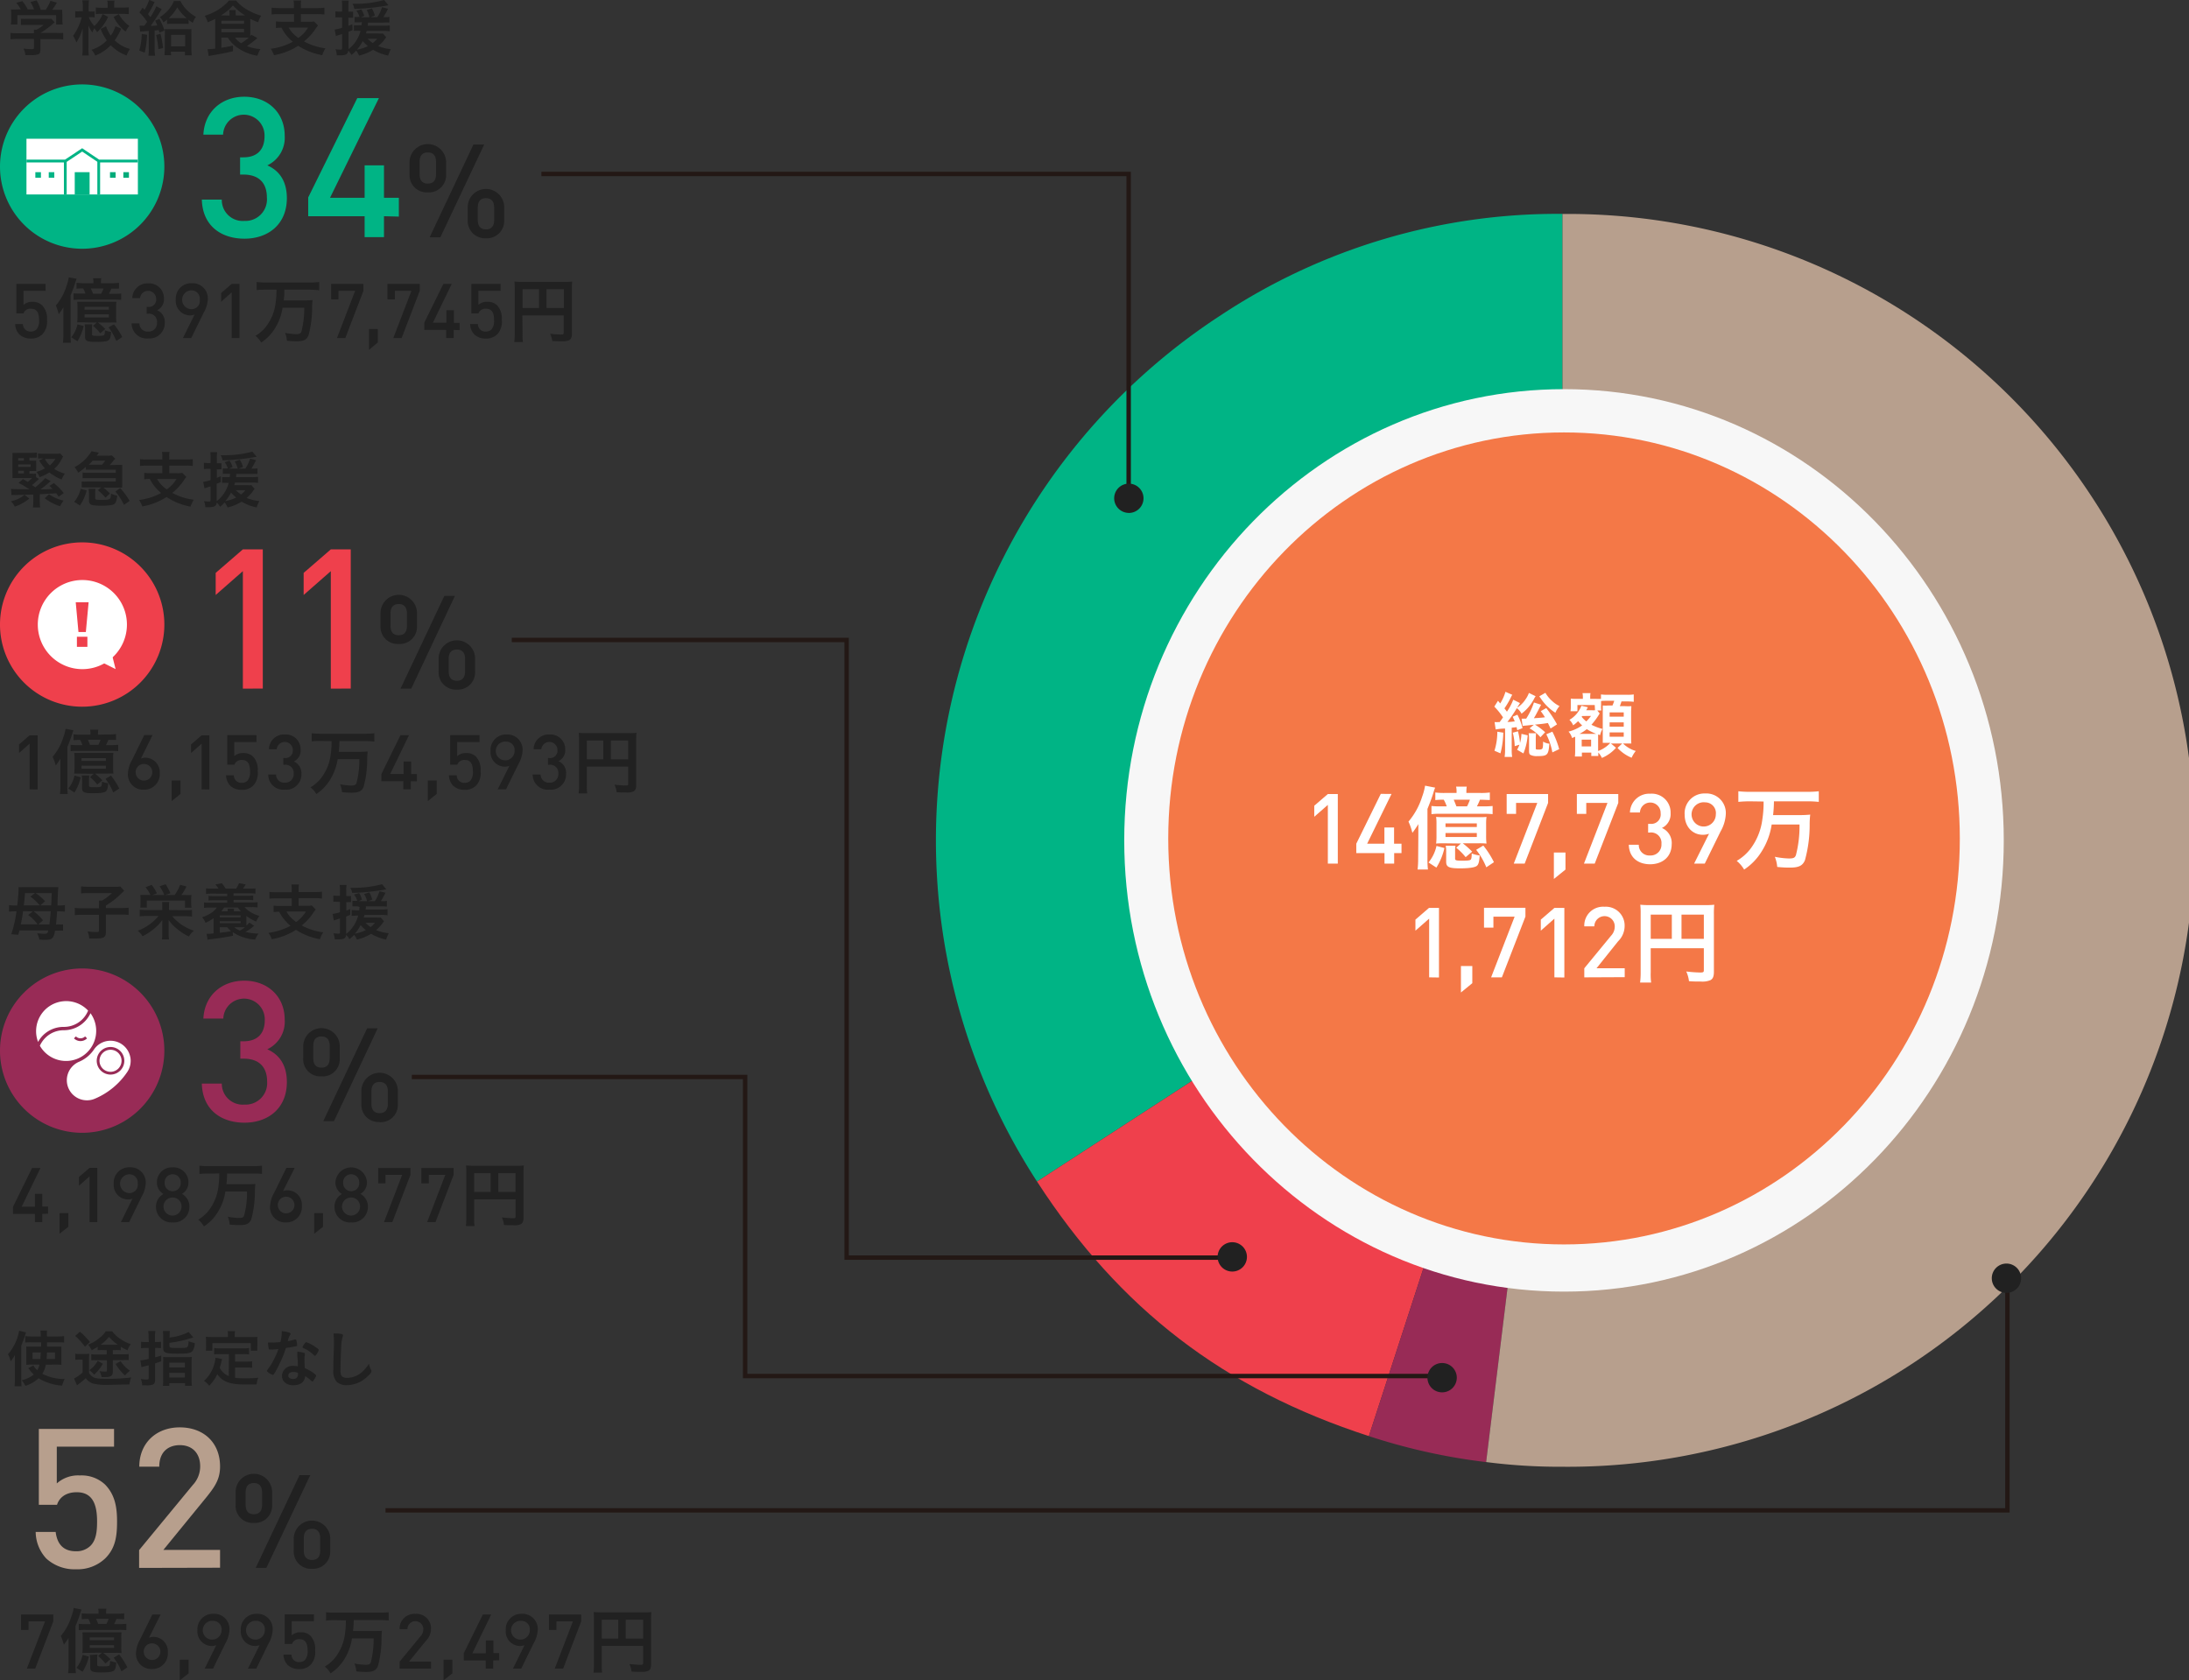 <svg xmlns="http://www.w3.org/2000/svg" viewBox="0 0 465.63 357.49"><rect x="0" y="0" width="465.63" height="357.49" fill="#333333" stroke="none"/><defs><style>.cls-1{fill:#00b485;}.cls-2{fill:#ef404c;}.cls-3{fill:#982b56;}.cls-4{fill:#b79f8d;}.cls-5{fill:#f7f7f7;}.cls-6{fill:#f47847;}.cls-7{fill:#fff;}.cls-10,.cls-12,.cls-8{fill:none;}.cls-8{stroke:#231815;stroke-width:0.94px;}.cls-9{fill:#212121;}.cls-10{stroke:#00b485;}.cls-10,.cls-12{stroke-width:0.59px;}.cls-11{fill:#00ab7a;}.cls-12{stroke:#982b56;stroke-miterlimit:10;}</style></defs><g id="レイヤー_2" data-name="レイヤー 2"><g id="object"><path class="cls-1" d="M332.36,178.79,220.59,251.37A133.27,133.27,0,0,1,259.78,67a129.72,129.72,0,0,1,72.58-21.5V178.79Z"/><path class="cls-2" d="M332.36,178.79,291.18,305.53c-30.8-10-53-27-70.59-54.16l111.77-72.58Z"/><path class="cls-3" d="M332.36,178.79,316.12,311.06a129,129,0,0,1-24.94-5.53l41.18-126.74Z"/><path class="cls-4" d="M332.36,178.79V45.52a133.27,133.27,0,1,1,0,266.53,122.4,122.4,0,0,1-16.24-1l16.24-132.27Z"/><path class="cls-5" d="M332.69,274.79c51.66,0,93.54-43,93.54-96s-41.88-96-93.54-96-93.55,43-93.55,96,41.89,96,93.55,96Z"/><path class="cls-6" d="M332.69,264.75c46.5,0,84.19-38.66,84.19-86.35S379.19,92,332.69,92,248.5,130.7,248.5,178.4s37.69,86.35,84.19,86.35Z"/><path class="cls-7" d="M317.92,153.62a7.55,7.55,0,0,0,.83,0H319c.35-.47.41-.56.71-1a15.35,15.35,0,0,0-1.85-2.29l.78-1.24c.25.28.31.38.48.56a9.79,9.79,0,0,0,1.11-2.47l1.46.64a3.05,3.05,0,0,0-.29.51,16.75,16.75,0,0,1-1.39,2.38,6.42,6.42,0,0,1,.53.7,11.72,11.72,0,0,0,1.35-2.55l1.42.71c0,.08-.15.25-.61,1a5.86,5.86,0,0,0,1.81-1.8,5.55,5.55,0,0,0,.71-1.35l1.43.7a.9.9,0,0,0-.07.11,1.67,1.67,0,0,0-.16.24,9.2,9.2,0,0,1-2.77,3.36,3.42,3.42,0,0,0-1-1.17,27.47,27.47,0,0,1-2,2.93c.75,0,.89-.05,1.56-.11-.14-.32-.2-.48-.44-1l1-.43a12.29,12.29,0,0,1,1.09,2.86l-1.12.44c-.07-.3-.08-.39-.14-.65l-.45.06-.59.06v4.67a8.58,8.58,0,0,0,.1,1.54l-1.61,0a9.6,9.6,0,0,0,.1-1.54V155a11.34,11.34,0,0,0-2,.19Zm1.85,2.25a18.68,18.68,0,0,1-.6,4.4l-1.28-.55a13.35,13.35,0,0,0,.61-4.05Zm2.43,2.88a13.21,13.21,0,0,0-.41-2.87l1.1-.3a14.36,14.36,0,0,1,.44,2.48,7.77,7.77,0,0,0,.3-1.93l1.33.31a12.73,12.73,0,0,1-.91,3.85l-1.34-.78a6.56,6.56,0,0,0,.49-1.08Zm7.63-3.76c-.31-.65-.42-.86-.57-1.17-1.11.18-1.17.18-2.75.34a13.24,13.24,0,0,1,2.16,1.62l-1,1.07a8,8,0,0,0-2.31-1.89l.91-.77-.63.06-1,.11a5.68,5.68,0,0,0-.76.09l-.21-1.56a4.52,4.52,0,0,0,.51,0h.46a14.6,14.6,0,0,0,1.65-3.44l1.52.48-.61,1.19c-.56,1.08-.68,1.28-.93,1.68,1.48-.1,1.68-.11,2.36-.2-.28-.45-.43-.68-.89-1.31l1.17-.65a25.12,25.12,0,0,1,2.29,3.47Zm-3.1,1c0,.33-.05.63-.05.94v2.22c0,.3,0,.32.7.32a1.13,1.13,0,0,0,.65-.14c.15-.18.2-.48.21-1.56a2.89,2.89,0,0,0,1.33.45c-.19,2.42-.39,2.64-2.56,2.64a2.94,2.94,0,0,1-1.48-.27c-.2-.12-.28-.35-.28-.8v-2.69a8.29,8.29,0,0,0-.08-1.11Zm2-8.6a6.84,6.84,0,0,0,1.39,1.71,6.27,6.27,0,0,0,1.61,1.12,5.41,5.41,0,0,0-.88,1.42,10.56,10.56,0,0,1-3.16-3.13,3.83,3.83,0,0,1-.26-.37Zm1.48,8.27a18.72,18.72,0,0,1,1.45,3.72l-1.45.69a14.15,14.15,0,0,0-1.29-3.85Z"/><path class="cls-7" d="M339.22,150h-3.68v1.31h-1.47a6.33,6.33,0,0,0,.06-.94v-.74c0-.26,0-.53,0-1a8.84,8.84,0,0,0,1.18.05h1.39v-.31a4.1,4.1,0,0,0-.08-.91h1.7a4.39,4.39,0,0,0-.06.93v.29h1.21a9.33,9.33,0,0,0,1.08,0v-.94a10.54,10.54,0,0,0,1.57.07h3.84a9.25,9.25,0,0,0,1.56-.07v1.57a11.32,11.32,0,0,0-1.56-.08h-1.05a9.93,9.93,0,0,1-.35,1h1a10.67,10.67,0,0,0,1.45,0c0,.45-.05.76-.05,1.31v5.12c0,.62,0,1,.05,1.52-.46,0-.93,0-1.27,0h-.5a6.54,6.54,0,0,0,2.71,1.59,6,6,0,0,0-.88,1.44,8.38,8.38,0,0,1-3-2.09l1-.94h-2.4l1.08.91a8.35,8.35,0,0,1-3,2.16,4.71,4.71,0,0,0-.77-1.15c0,.36,0,.56,0,.73h-1.49v-.71h-2v.83H335a11.2,11.2,0,0,0,.06-1.38v-2.3c0-.2,0-.32,0-.54l-.66.29a3.36,3.36,0,0,0-.75-1.37,8.78,8.78,0,0,0,2.9-1.32,6.34,6.34,0,0,1-.86-.91,7.7,7.7,0,0,1-1.06.89,3.32,3.32,0,0,0-.79-1.16,5.89,5.89,0,0,0,2.54-3l1.39.31a2.32,2.32,0,0,0-.14.23,2.5,2.5,0,0,1-.22.41h1.19a4.58,4.58,0,0,0,.68,0Zm-.29,6.13h.6a12.87,12.87,0,0,1-2-1,9.68,9.68,0,0,1-1.55,1Zm-2.36-3.8-.14.15a5.65,5.65,0,0,0,1,1,8.63,8.63,0,0,0,1-1.17Zm-.12,6.47h2v-1.44h-2Zm3.83-7a.22.22,0,0,1-.06.07,1.83,1.83,0,0,0-.15.25,14.67,14.67,0,0,1-1.55,2.07,11.42,11.42,0,0,0,2.36.89,4.49,4.49,0,0,0-.52,1.32l-.42-.14c0,.36,0,.7,0,1v2.51a5.9,5.9,0,0,0,1.44-.73,5.61,5.61,0,0,0,1.15-1h-.45c-.36,0-.43,0-1.15,0,0-.32,0-1,0-1.35v-5.19c0-.44,0-.9,0-1.41a7.07,7.07,0,0,0,1.25,0H343a9.29,9.29,0,0,0,.37-1h-1.28c-.6,0-1.2,0-1.52.06v1a5.17,5.17,0,0,0,.05,1h-.85Zm2.11.66h3v-.9h-3Zm0,2.14h3v-.92h-3Zm0,2.14h3v-.92h-3Z"/><path class="cls-7" d="M282.45,183.73V171.24l-2.89,2.53v-2.35l2.89-2.49h2.12v14.8Z"/><path class="cls-7" d="M296.56,181.5v2.23H294.5V181.5h-6v-2l5.21-10.6H296l-5.19,10.6h3.67v-3.45h2.06v3.45h1.58v2Z"/><path class="cls-7" d="M301.7,177.73c0-.91,0-1.82,0-2.4a19.25,19.25,0,0,1-1.27,1.86,12.12,12.12,0,0,0-.83-2.39,15.3,15.3,0,0,0,2.91-5.31,11.88,11.88,0,0,0,.62-2.34l2.15.42a6.73,6.73,0,0,0-.37,1.07c-.26.85-.54,1.64-1.27,3.46v10.56a19.92,19.92,0,0,0,.1,2.32h-2.2a18.23,18.23,0,0,0,.12-2.26Zm5.55,2.69a13.3,13.3,0,0,1-1.71,4.16l-1.68-1.09a8.31,8.31,0,0,0,1.7-3.52Zm7.6-11.72a14,14,0,0,0,2.06-.1v1.6c-.73,0-1.23-.06-2.1-.06a13.08,13.08,0,0,1-.65,1.41h1.29a16.67,16.67,0,0,0,2.05-.08v1.74a17.2,17.2,0,0,0-2.05-.08h-9.1a14.51,14.51,0,0,0-1.86.08v-1.74a13.17,13.17,0,0,0,1.86.08h1.39a8.41,8.41,0,0,0-.63-1.41,13,13,0,0,0-1.8.08V168.6a14.39,14.39,0,0,0,2,.1h2.52v-.22a4.55,4.55,0,0,0-.1-1.13H312a6,6,0,0,0-.08,1.13v.22Zm-7.62,10.71c-.8,0-1.17,0-1.75.06a13.37,13.37,0,0,0,.08-1.72v-2.42a9.8,9.8,0,0,0-.08-1.54,16.3,16.3,0,0,0,1.71.06h7.3c.86,0,1.25,0,1.71-.06a10.64,10.64,0,0,0-.08,1.54v2.42a12.78,12.78,0,0,0,.08,1.72,14.34,14.34,0,0,0-1.77-.06h-3.28a17.78,17.78,0,0,1,2,1.78l-1.39,1.17a12.45,12.45,0,0,0-2-2l1-.91Zm.25-3.46h6.66v-.78h-6.66Zm0,2.12h6.66v-.84h-6.66Zm2.12,1.86a6.39,6.39,0,0,0-.08,1.23v1.5c0,.4.24.45,1.67.45,1,0,1.52-.07,1.66-.23s.2-.52.2-1.31a6.34,6.34,0,0,0,1.7.42c-.08,1.36-.26,2-.67,2.27s-1.47.48-3.51.48c-2.35,0-2.95-.28-2.95-1.39v-2.08a6.53,6.53,0,0,0-.1-1.34Zm2.46-8.38a10.37,10.37,0,0,0,.61-1.41h-3.44c.19.44.41,1,.57,1.41Zm3.46,8.34a19.13,19.13,0,0,1,2.26,3.54l-1.62,1.09A15.18,15.18,0,0,0,314,180.8Z"/><path class="cls-7" d="M324.32,183.73H322l5-12.91h-4.51v2.33h-2v-4.22h8.81v1.89Z"/><path class="cls-7" d="M330.53,187v-5.63H333V185Z"/><path class="cls-7" d="M339.22,183.73h-2.29l5-12.91h-4.51v2.33h-2v-4.22h8.81v1.89Z"/><path class="cls-7" d="M351,183.87c-2.37,0-4.45-1.26-4.53-4.15h2.12A2.23,2.23,0,0,0,351,182a2.29,2.29,0,0,0,2.41-2.45,2.21,2.21,0,0,0-2.47-2.43h-.36v-1.85H351a2,2,0,0,0,2.24-2.25,2.2,2.2,0,0,0-4.4-.16h-2.13a4.11,4.11,0,0,1,4.35-4,4,4,0,0,1,4.3,4.13,3.25,3.25,0,0,1-1.85,3.16,3.47,3.47,0,0,1,2.08,3.49C355.56,182.42,353.5,183.87,351,183.87Z"/><path class="cls-7" d="M366,176.87l-3.37,6.86h-2.27l3.18-6.36a3.61,3.61,0,0,1-1.33.23c-2.14,0-3.86-1.69-3.86-4.28a4.21,4.21,0,0,1,4.36-4.51,4.15,4.15,0,0,1,4.39,4.42A8.27,8.27,0,0,1,366,176.87Zm-3.29-6.17a2.58,2.58,0,1,0,2.27,2.57A2.28,2.28,0,0,0,362.67,170.7Z"/><path class="cls-7" d="M372.23,170.48a24.27,24.27,0,0,0-2.46.12v-2.26a21.85,21.85,0,0,0,2.44.12h12.24a22.18,22.18,0,0,0,2.43-.12v2.26a22.32,22.32,0,0,0-2.41-.12h-7.13a27.09,27.09,0,0,1-.18,2.93h5.47a23.36,23.36,0,0,0,2.43-.1,18.09,18.09,0,0,0-.12,2.16,28.38,28.38,0,0,1-1,7.53c-.49,1.17-1.3,1.58-3.18,1.58-.62,0-1.33,0-2.72-.14a7.34,7.34,0,0,0-.51-2.16,17.11,17.11,0,0,0,3,.36c1,0,1.26-.16,1.48-.69a24.43,24.43,0,0,0,.77-6.54h-5.92a14.75,14.75,0,0,1-2.1,5.68A12.38,12.38,0,0,1,371,185a6.91,6.91,0,0,0-1.58-1.85,10.08,10.08,0,0,0,2.93-2.57,13.14,13.14,0,0,0,2.53-6.3,23,23,0,0,0,.26-3.76Z"/><path class="cls-7" d="M304,207.93V195.44L301.08,198v-2.35l2.88-2.49h2.13v14.8Z"/><path class="cls-7" d="M310.76,211.15v-5.63h2.42v3.65Z"/><path class="cls-7" d="M319.47,207.93h-2.29l5-12.91h-4.51v2.33h-2v-4.22h8.81V195Z"/><path class="cls-7" d="M330.64,207.93V195.44L327.75,198v-2.35l2.89-2.49h2.12v14.8Z"/><path class="cls-7" d="M337,207.93V206l5.69-6.92a2.84,2.84,0,0,0,.79-2,2.17,2.17,0,1,0-4.34,0H337a4,4,0,0,1,4.3-4.17,4,4,0,0,1,4.28,4.15,4.58,4.58,0,0,1-1.39,3.2L339.6,206h6v1.89Z"/><path class="cls-7" d="M351.13,206.84a13.69,13.69,0,0,0,.09,2.2h-2.35a17.39,17.39,0,0,0,.12-2.3V194.32a15.49,15.49,0,0,0-.08-1.84,19.79,19.79,0,0,0,2.14.08h11.52a16.82,16.82,0,0,0,2.08-.08,17.67,17.67,0,0,0-.08,2.08v12.2c0,1-.23,1.5-.77,1.78a4.53,4.53,0,0,1-2,.28c-.69,0-1.78,0-2.53-.08a6.8,6.8,0,0,0-.58-2.06,28.64,28.64,0,0,0,2.89.22c.74,0,.85-.06.85-.52v-4.65h-11.3Zm4.49-12.26h-4.49v5.15h4.49Zm6.81,5.15v-5.15h-4.75v5.15Z"/><polyline class="cls-8" points="115.16 37.01 240.08 37.01 240.08 105.2"/><path class="cls-9" d="M7.49,355H5.71l3.87-10.05H6.07v1.81H4.48v-3.28h6.86v1.47Z"/><path class="cls-9" d="M14.58,350.33c0-.71,0-1.42,0-1.86a16.11,16.11,0,0,1-1,1.45,10.71,10.71,0,0,0-.65-1.87,12,12,0,0,0,2.26-4.13,9.33,9.33,0,0,0,.48-1.82l1.68.33a4.56,4.56,0,0,0-.29.83c-.2.66-.42,1.28-1,2.7v8.21a15.74,15.74,0,0,0,.08,1.8H14.49a14.55,14.55,0,0,0,.09-1.76Zm4.32,2.1a10.66,10.66,0,0,1-1.33,3.24l-1.31-.85a6.4,6.4,0,0,0,1.32-2.75Zm5.91-9.12a11.13,11.13,0,0,0,1.6-.08v1.25c-.56,0-.95-.05-1.63-.05a9.18,9.18,0,0,1-.51,1.09h1a12.7,12.7,0,0,0,1.61-.06v1.36a13.09,13.09,0,0,0-1.61-.06H18.2a10.91,10.91,0,0,0-1.45.06v-1.36a10,10,0,0,0,1.45.06h1.08a6.08,6.08,0,0,0-.49-1.09,11.7,11.7,0,0,0-1.41.06v-1.26a11.7,11.7,0,0,0,1.59.08h2v-.17a3.61,3.61,0,0,0-.08-.88h1.74a5.27,5.27,0,0,0-.06.88v.17Zm-5.93,8.33c-.62,0-.91,0-1.36.05a10,10,0,0,0,.06-1.34v-1.88a7.32,7.32,0,0,0-.06-1.2c.34,0,.6,0,1.33,0h5.68c.67,0,1,0,1.33,0a7.84,7.84,0,0,0-.06,1.2v1.88a9.55,9.55,0,0,0,.06,1.34,10.34,10.34,0,0,0-1.37-.05H21.93A12.24,12.24,0,0,1,23.5,353l-1.08.91a9.42,9.42,0,0,0-1.54-1.59l.8-.71Zm.2-2.69h5.18v-.6H19.08Zm0,1.64h5.18V350H19.08ZM20.73,352a4.78,4.78,0,0,0-.06,1v1.17c0,.31.18.35,1.29.35.77,0,1.19-.06,1.3-.18s.15-.4.15-1a5,5,0,0,0,1.32.33c-.06,1.06-.2,1.52-.52,1.77s-1.14.37-2.73.37c-1.83,0-2.29-.22-2.29-1.08v-1.62a5.34,5.34,0,0,0-.08-1Zm1.91-6.52a8.45,8.45,0,0,0,.48-1.09H20.44c.15.34.32.76.44,1.09Zm2.7,6.49a15.49,15.49,0,0,1,1.75,2.76l-1.26.85a12.27,12.27,0,0,0-1.65-2.9Z"/><path class="cls-9" d="M32.34,355.08a3.23,3.23,0,0,1-3.41-3.44,6.27,6.27,0,0,1,.86-2.83l2.62-5.34h1.76l-2.47,4.95a2.59,2.59,0,0,1,1-.18,3.08,3.08,0,0,1,3,3.33A3.28,3.28,0,0,1,32.34,355.08Zm0-5.46a1.75,1.75,0,0,0-1.75,2,1.77,1.77,0,1,0,1.75-2Z"/><path class="cls-9" d="M38.24,357.49v-4.38h1.88V356Z"/><path class="cls-9" d="M47.93,349.65,45.31,355H43.54L46,350a2.56,2.56,0,0,1-1,.18,3.07,3.07,0,0,1-3-3.33,3.28,3.28,0,0,1,3.4-3.51,3.23,3.23,0,0,1,3.41,3.45A6.45,6.45,0,0,1,47.93,349.65Zm-2.56-4.81a2,2,0,1,0,1.76,2A1.78,1.78,0,0,0,45.37,344.84Z"/><path class="cls-9" d="M57.13,349.65,54.51,355H52.74l2.48-5a2.56,2.56,0,0,1-1,.18,3.07,3.07,0,0,1-3-3.33,3.28,3.28,0,0,1,3.4-3.51A3.23,3.23,0,0,1,58,346.82,6.45,6.45,0,0,1,57.13,349.65Zm-2.56-4.81a2,2,0,1,0,1.76,2A1.78,1.78,0,0,0,54.57,344.84Z"/><path class="cls-9" d="M66.07,354.19a3.31,3.31,0,0,1-2.43.91,3.47,3.47,0,0,1-2.46-.89,3.31,3.31,0,0,1-.88-2.2H62a1.57,1.57,0,0,0,1.68,1.6,1.68,1.68,0,0,0,1.2-.45,2.82,2.82,0,0,0,.55-2c0-1.38-.36-2.42-1.69-2.42a1.55,1.55,0,0,0-1.63,1H60.56v-6.29h6.22v1.47H62.05v3a2.66,2.66,0,0,1,1.91-.66,2.82,2.82,0,0,1,2.07.74,4,4,0,0,1,1,3.08A3.89,3.89,0,0,1,66.07,354.19Z"/><path class="cls-9" d="M71.26,344.69c-.66,0-1.3,0-1.91.1V343a17.68,17.68,0,0,0,1.9.09h9.52a18.22,18.22,0,0,0,1.9-.09v1.76a18.1,18.1,0,0,0-1.88-.1H75.24A21.48,21.48,0,0,1,75.1,347h4.25c.87,0,1.45,0,1.9-.07a12.1,12.1,0,0,0-.09,1.68,22.84,22.84,0,0,1-.77,5.85c-.39.91-1,1.24-2.49,1.24-.47,0-1,0-2.11-.11a5.37,5.37,0,0,0-.4-1.68,13.54,13.54,0,0,0,2.33.27c.74,0,1-.12,1.16-.53a20,20,0,0,0,.6-5.09H74.87A11.68,11.68,0,0,1,73.24,353a9.6,9.6,0,0,1-2.92,3,5.07,5.07,0,0,0-1.23-1.44,7.93,7.93,0,0,0,2.28-2,10.35,10.35,0,0,0,2-4.9,19.7,19.7,0,0,0,.2-2.93Z"/><path class="cls-9" d="M85,355v-1.48l4.43-5.38a2.24,2.24,0,0,0,.62-1.54,1.69,1.69,0,1,0-3.38,0H85a3.14,3.14,0,0,1,3.35-3.25,3.09,3.09,0,0,1,3.33,3.24,3.62,3.62,0,0,1-1.08,2.49L87,353.51h4.69V355Z"/><path class="cls-9" d="M94.35,357.49v-4.38h1.88V356Z"/><path class="cls-9" d="M104.91,353.25V355h-1.6v-1.74H98.65v-1.53l4.06-8.25h1.77l-4,8.25h2.87V349h1.6v2.69h1.23v1.53Z"/><path class="cls-9" d="M113.49,349.65,110.87,355h-1.76l2.47-5a2.54,2.54,0,0,1-1,.18,3.07,3.07,0,0,1-3-3.33,3.28,3.28,0,0,1,3.39-3.51,3.24,3.24,0,0,1,3.42,3.45A6.47,6.47,0,0,1,113.49,349.65Zm-2.56-4.81a2,2,0,1,0,1.77,2A1.78,1.78,0,0,0,110.93,344.84Z"/><path class="cls-9" d="M119.79,355H118l3.87-10.05h-3.51v1.81h-1.59v-3.28h6.86v1.47Z"/><path class="cls-9" d="M128,354.14a10.44,10.44,0,0,0,.08,1.71h-1.83a14,14,0,0,0,.09-1.79V344.4a13.71,13.71,0,0,0-.06-1.43c.48,0,.86.06,1.66.06h9a14.94,14.94,0,0,0,1.62-.06,13.08,13.08,0,0,0-.06,1.62v9.49c0,.75-.19,1.17-.6,1.38a3.49,3.49,0,0,1-1.56.22c-.54,0-1.39,0-2-.06a5.43,5.43,0,0,0-.45-1.6c1,.1,1.71.16,2.25.16s.66,0,.66-.39v-3.63H128Zm3.5-9.54H128v4h3.5Zm5.3,4v-4h-3.7v4Z"/><path class="cls-4" d="M22.4,331.53a8.53,8.53,0,0,1-6.24,2.33,8.89,8.89,0,0,1-6.32-2.29,8.45,8.45,0,0,1-2.25-5.65h4.25c.33,2.62,1.66,4.11,4.32,4.11a4.27,4.27,0,0,0,3.08-1.16c1.25-1.25,1.41-3.2,1.41-5.2,0-3.53-.91-6.2-4.32-6.2-2.41,0-3.74,1.21-4.2,2.67H8.26V304h16v3.78H12.08v7.82a6.79,6.79,0,0,1,4.91-1.7,7.28,7.28,0,0,1,5.33,1.91c2.24,2.25,2.58,5.11,2.58,7.9C24.9,326.83,24.56,329.37,22.4,331.53Z"/><path class="cls-4" d="M29.59,333.57v-3.79L41,315.94a5.77,5.77,0,0,0,1.58-4c0-2.66-1.58-4.49-4.33-4.49-2.25,0-4.37,1.25-4.37,4.58H29.63c0-5,3.58-8.36,8.61-8.36s8.57,3.2,8.57,8.32c0,2.61-1,4.16-2.79,6.4l-9.27,11.35H46.81v3.79Z"/><path class="cls-9" d="M54,324a3.63,3.63,0,0,1-3.88-3.77v-2.8a3.88,3.88,0,0,1,7.76,0v2.8A3.63,3.63,0,0,1,54,324Zm1.75-6.48c0-1.25-.56-2-1.75-2s-1.75.72-1.75,2v2.63c0,1.28.56,2,1.75,2s1.75-.72,1.75-2Zm.91,16.05H54.39l9.32-19.74H66Zm9.71.19A3.66,3.66,0,0,1,62.48,330v-2.8a3.89,3.89,0,0,1,7.77,0V330A3.65,3.65,0,0,1,66.37,333.76Zm1.74-6.51c0-1.25-.55-2-1.74-2s-1.75.72-1.75,2v2.63c0,1.28.55,2,1.75,2s1.74-.75,1.74-2Z"/><path class="cls-9" d="M3.17,289.7c0-.39,0-.82,0-1.42a9.24,9.24,0,0,1-.9,1.34,6.47,6.47,0,0,0-.57-1.51,10.32,10.32,0,0,0,2.37-5l1.45.35a22.12,22.12,0,0,1-1,2.81v7.2a13.8,13.8,0,0,0,.06,1.46H3.09a9.29,9.29,0,0,0,.08-1.47Zm6.58.63A5.06,5.06,0,0,1,9,292.27a10.07,10.07,0,0,0,4.76,1.11,6.55,6.55,0,0,0-.55,1.41,11,11,0,0,1-5-1.57,7.41,7.41,0,0,1-2.81,1.62,6.45,6.45,0,0,0-.78-1.19,6.5,6.5,0,0,0,2.56-1.22,6.72,6.72,0,0,1-.79-.87,3.1,3.1,0,0,0-.39-.47l1.1-.59a3.38,3.38,0,0,0,.84,1,3.5,3.5,0,0,0,.44-1.18H6.59a7.61,7.61,0,0,0-1,.05c0-.37,0-.62,0-1.05v-1.77c0-.53,0-.77,0-1.07a11.59,11.59,0,0,0,1.16,0h2c0-.07,0-.37,0-.91H6.59a10.91,10.91,0,0,0-1.22.05v-1.36a10.83,10.83,0,0,0,1.36.08H8.67a8.21,8.21,0,0,0-.08-1.28H10a8.67,8.67,0,0,0,0,1.28h2.21a12,12,0,0,0,1.43-.08v1.36a11.69,11.69,0,0,0-1.26-.05H10v.91h1.88c.54,0,.83,0,1.18,0,0,.32,0,.65,0,1.11v1.63c0,.6,0,.83,0,1.15a10.24,10.24,0,0,0-1.24-.05Zm-2.83-2.59v1.39H8.59c0-.52.06-.64.08-1.39Zm3.06,0c0,.46,0,.93-.08,1.39h1.79v-1.39Z"/><path class="cls-9" d="M16,288a5.62,5.62,0,0,0,1,.07H18a6.56,6.56,0,0,0,1-.06,7.67,7.67,0,0,0-.06,1.37v2.73c.66,1,1.28,1.22,3.27,1.22a39.33,39.33,0,0,0,5.7-.28,6.27,6.27,0,0,0-.38,1.49c-1.08,0-2.69.07-4,.07a13.45,13.45,0,0,1-3.72-.25,3.15,3.15,0,0,1-1.57-1.16,12.52,12.52,0,0,1-1.45,1.21,3.71,3.71,0,0,0-.41.32l-.62-1.45A8.52,8.52,0,0,0,17.57,292v-2.74h-.69a4.66,4.66,0,0,0-.85.06Zm1-4.68a16.64,16.64,0,0,1,2.14,2.19l-1.07,1a14.26,14.26,0,0,0-2.08-2.3Zm4.78,3.9a6.44,6.44,0,0,0-1,.05v-.76a12.61,12.61,0,0,1-1.27.75,5.47,5.47,0,0,0-.76-1.19,8.48,8.48,0,0,0,2.39-1.41,5.8,5.8,0,0,0,1.35-1.42h1.37a7,7,0,0,0,1.67,1.57,9.16,9.16,0,0,0,2.26,1.15,5,5,0,0,0-.66,1.31,10.16,10.16,0,0,1-1.44-.76v.76a6.32,6.32,0,0,0-1-.05H24v.91h2.21a7.82,7.82,0,0,0,1.16-.06v1.29a10.23,10.23,0,0,0-1.16,0H24v2.4c0,.92-.39,1.21-1.63,1.21H22a3.21,3.21,0,0,1-.39,0,5.37,5.37,0,0,0-.44-1.26,9.88,9.88,0,0,0,1.16.1c.33,0,.41,0,.41-.23v-2.19H20.41a7.27,7.27,0,0,0-1,0v-1.28a7.38,7.38,0,0,0,1.06.05H22.7v-.91Zm.09,2.92A8.48,8.48,0,0,1,20,292.46a4.37,4.37,0,0,0-1-.95,5.84,5.84,0,0,0,1.79-2Zm2.78-4.05h.43a9.3,9.3,0,0,1-1.88-1.67,10.12,10.12,0,0,1-1.78,1.67h3.23Zm1,3.49a7.83,7.83,0,0,0,2,2.05,5.44,5.44,0,0,0-1.05,1,9.62,9.62,0,0,1-2-2.45Z"/><path class="cls-9" d="M31.61,284.46a8.14,8.14,0,0,0-.08-1.3h1.52a6.83,6.83,0,0,0-.08,1.28v1.07h.28a8.42,8.42,0,0,0,1-.05v1.36a8.74,8.74,0,0,0-1-.05H33v2c.48-.12.67-.19,1.3-.37v1.21l-1.31.45v3.54c0,.55-.2.91-.58,1a3.93,3.93,0,0,1-1.24.13c-.24,0-.43,0-.91,0a4.65,4.65,0,0,0-.3-1.36,8.91,8.91,0,0,0,1.29.12c.3,0,.38-.06.38-.34v-2.69l-1.05.27a4,4,0,0,0-.48.14l-.24-1.45a11,11,0,0,0,1.77-.31v-2.33H31a8.19,8.19,0,0,0-1,.05v-1.37a7.43,7.43,0,0,0,1,.06h.66Zm4.44.1a11.59,11.59,0,0,0,4.08-1.18l1,1.16c-1.6.48-1.6.48-2.35.66a24.54,24.54,0,0,1-2.74.48v.62c0,.41.19.48,1.55.48,1.73,0,2.09,0,2.27-.24s.23-.46.25-1.21a6.1,6.1,0,0,0,1.32.39,3.63,3.63,0,0,1-.33,1.48c-.38.67-.86.79-3.38.79s-3-.19-3-1.2v-2.41a7.89,7.89,0,0,0-.07-1.2h1.49a7,7,0,0,0-.06,1.12Zm-1.34,5.19a9.43,9.43,0,0,0,0-1.07,8.31,8.31,0,0,0,1.14.05h3.78a8.26,8.26,0,0,0,1.18-.05,7.11,7.11,0,0,0-.06,1.09v3.76a7.51,7.51,0,0,0,.07,1.3H39.36v-.57H36v.58H34.65a8,8,0,0,0,.06-1.25ZM36,290.91h3.33v-1H36Zm0,2.16h3.33v-1H36Z"/><path class="cls-9" d="M48.7,288.09H46.84a9.44,9.44,0,0,0-1.29.06v-1.36a7.43,7.43,0,0,0,1.29.07h4.84a7.43,7.43,0,0,0,1.3-.07v1.36a9.17,9.17,0,0,0-1.3-.06H50v1.59h2.37a8.56,8.56,0,0,0,1.26-.06V291a8.89,8.89,0,0,0-1.26-.06H50v2.19a18.49,18.49,0,0,0,2.07.11c.72,0,1.58,0,2.89-.14a4.42,4.42,0,0,0-.37,1.44c-1,0-1.73,0-2.71,0-3,0-4.63-.65-5.66-2.19a8.74,8.74,0,0,1-1.73,2.48,4.07,4.07,0,0,0-1.09-1.05,7.41,7.41,0,0,0,2.18-3.57,7.13,7.13,0,0,0,.25-1.36l1.41.27c-.05.19-.07.23-.18.75-.06.26-.11.43-.32,1.13a3.63,3.63,0,0,0,1.92,1.75ZM48.49,284a4.17,4.17,0,0,0-.06-.81H50a4,4,0,0,0-.07.8v.47h3.42c.52,0,1,0,1.4-.05a6.84,6.84,0,0,0,0,.94v1a7.94,7.94,0,0,0,0,1H53.35v-1.6H45.18v1.6h-1.4a7.21,7.21,0,0,0,.06-1v-1a6.76,6.76,0,0,0-.06-.94c.44,0,.89.05,1.41.05h3.3Z"/><path class="cls-9" d="M58.05,287.11l-.54,0h-.14c-.11,0-.16,0-.2-.17a7.79,7.79,0,0,1-.17-1.31c.14,0,.53,0,1,0,.15,0,1.19-.06,1.65-.11a9.92,9.92,0,0,0,.3-2.33c1.36.18,1.85.34,1.85.59,0,.1,0,.12-.21.43a4.38,4.38,0,0,0-.37,1.12,9.73,9.73,0,0,0,1.48-.36.54.54,0,0,1,.2,0c.09,0,.12.07.2.45a5.35,5.35,0,0,1,.1.75c0,.16,0,.19-.38.27s-1.22.23-2,.34a23.75,23.75,0,0,1-1.43,3.51,20,20,0,0,1-1.08,2c-.11.16-.17.22-.26.22a2.6,2.6,0,0,1-1-.55c-.21-.14-.26-.21-.26-.3s.05-.17.22-.41a12.14,12.14,0,0,0,1.32-2.16,16.13,16.13,0,0,0,.89-2.07Zm4.34,7.6c-1.43,0-2.41-.79-2.41-2a2.21,2.21,0,0,1,2.38-2.12,5.52,5.52,0,0,1,1,.09c0-.63,0-.88-.11-2.11,0-.25,0-.59,0-1a6.73,6.73,0,0,1,1.44.25.22.22,0,0,1,.16.22c0,.06,0,.12,0,.21a3,3,0,0,0-.08.83c0,.49,0,1.32.08,2a8.33,8.33,0,0,1,2,1.15c.29.23.39.34.39.45s-.06.25-.43.84c-.16.27-.28.39-.37.39s-.08,0-.45-.35a5.49,5.49,0,0,0-1.08-.79C64.81,294,63.91,294.71,62.39,294.71Zm0-2.83c-.63,0-1.07.31-1.07.77s.4.71,1,.71a.94.94,0,0,0,1.07-1.05.93.93,0,0,0,0-.22A2.32,2.32,0,0,0,62.37,291.88Zm4.93-3.74c-.16.22-.23.29-.33.29s-.12,0-.21-.12a7.62,7.62,0,0,0-1.28-1,5.06,5.06,0,0,0-.89-.47c-.19-.07-.26-.13-.26-.23s.07-.21.27-.52.39-.54.51-.54a6.69,6.69,0,0,1,1.93,1c.57.38.74.54.74.68A2.91,2.91,0,0,1,67.3,288.14Z"/><path class="cls-9" d="M72.55,283.78c.33.1.42.16.42.31a.72.72,0,0,1-.08.31,7.68,7.68,0,0,0-.3,2c-.11,2.13-.16,3.78-.16,5.08a3.19,3.19,0,0,0,.11,1c.14.44.6.66,1.34.66a4.85,4.85,0,0,0,3.34-1.45,8,8,0,0,0,1.25-1.53,4.54,4.54,0,0,0,.48,1.29.81.81,0,0,1,.06.31c0,.24-.25.55-.91,1.14a6.3,6.3,0,0,1-4.27,1.79,3,3,0,0,1-2.22-.73,3.34,3.34,0,0,1-.7-2.52c0-1,0-1.82.12-4.89,0-.47,0-.74,0-.86a12.23,12.23,0,0,0-.1-2A8.33,8.33,0,0,1,72.55,283.78Z"/><path class="cls-8" d="M108.86,136.15h71.23V267.56h80.72M87.6,229.12h70.9v63.63H306.31M82,321.33H427V271.94"/><path class="cls-9" d="M9,71.13a3.35,3.35,0,0,1-2.43.9,3.47,3.47,0,0,1-2.46-.89,3.27,3.27,0,0,1-.88-2.2H4.88a1.57,1.57,0,0,0,1.68,1.6,1.68,1.68,0,0,0,1.2-.45,2.8,2.8,0,0,0,.55-2c0-1.38-.36-2.41-1.69-2.41a1.55,1.55,0,0,0-1.63,1H3.48V60.4H9.7v1.47H5v3a2.66,2.66,0,0,1,1.91-.66A2.82,2.82,0,0,1,9,65a4.05,4.05,0,0,1,1,3.08A3.92,3.92,0,0,1,9,71.13Z"/><path class="cls-9" d="M13.48,67.27c0-.71,0-1.42,0-1.87a16.11,16.11,0,0,1-1,1.45A10.31,10.31,0,0,0,11.88,65a12.12,12.12,0,0,0,2.26-4.13A9.52,9.52,0,0,0,14.62,59l1.68.32a4.87,4.87,0,0,0-.29.83c-.2.67-.42,1.28-1,2.7V71.1a16,16,0,0,0,.08,1.81H13.39a14.67,14.67,0,0,0,.09-1.76Zm4.32,2.09a10.56,10.56,0,0,1-1.33,3.24l-1.31-.85A6.42,6.42,0,0,0,16.48,69Zm5.91-9.12a9.83,9.83,0,0,0,1.6-.08v1.25c-.56,0-.95,0-1.63,0a10.16,10.16,0,0,1-.51,1.1h1a15,15,0,0,0,1.61-.06v1.35a15.5,15.5,0,0,0-1.61-.06H17.1a13,13,0,0,0-1.45.06V62.4a11.69,11.69,0,0,0,1.45.06h1.08a5.88,5.88,0,0,0-.49-1.1,9.55,9.55,0,0,0-1.41.07V60.16a10.27,10.27,0,0,0,1.59.08h2v-.17a3.66,3.66,0,0,0-.08-.88h1.74a5.35,5.35,0,0,0-.06.88v.17Zm-5.93,8.34c-.62,0-.91,0-1.36,0a10,10,0,0,0,.06-1.34V65.4a7.32,7.32,0,0,0-.06-1.2c.34,0,.6,0,1.33,0h5.68c.67,0,1,0,1.33,0a7.92,7.92,0,0,0-.06,1.2v1.88a9.46,9.46,0,0,0,.06,1.34,12.91,12.91,0,0,0-1.37,0H20.83A12.93,12.93,0,0,1,22.4,70l-1.08.91a9.42,9.42,0,0,0-1.54-1.59l.8-.7Zm.2-2.7h5.18v-.6H18Zm0,1.65h5.18v-.65H18ZM19.63,69a4.73,4.73,0,0,0-.06,1V71.1c0,.31.18.36,1.29.36.77,0,1.19-.07,1.3-.19s.15-.4.15-1a4.66,4.66,0,0,0,1.32.33c-.06,1.06-.2,1.52-.52,1.77s-1.14.37-2.73.37c-1.83,0-2.29-.21-2.29-1.08V70A5.23,5.23,0,0,0,18,69Zm1.91-6.52a9.2,9.2,0,0,0,.48-1.1H19.34c.15.34.32.76.44,1.1ZM24.24,69A15.08,15.08,0,0,1,26,71.7l-1.26.85a12.47,12.47,0,0,0-1.65-2.9Z"/><path class="cls-9" d="M31.52,72A3.2,3.2,0,0,1,28,68.8h1.65a1.72,1.72,0,0,0,1.87,1.74,1.78,1.78,0,0,0,1.88-1.91,1.72,1.72,0,0,0-1.92-1.89H31.2V65.3h.28a1.57,1.57,0,0,0,1.74-1.75,1.72,1.72,0,0,0-3.43-.13H28.14a3.2,3.2,0,0,1,3.38-3.13,3.14,3.14,0,0,1,3.35,3.22A2.52,2.52,0,0,1,33.43,66a2.71,2.71,0,0,1,1.62,2.72A3.24,3.24,0,0,1,31.52,72Z"/><path class="cls-9" d="M43.3,66.58l-2.62,5.34H38.91l2.48-5a2.74,2.74,0,0,1-1,.18,3.08,3.08,0,0,1-3-3.34,3.28,3.28,0,0,1,3.4-3.51,3.23,3.23,0,0,1,3.41,3.45A6.38,6.38,0,0,1,43.3,66.58Zm-2.56-4.81a2,2,0,0,0,0,4,1.76,1.76,0,0,0,1.76-2A1.79,1.79,0,0,0,40.74,61.77Z"/><path class="cls-9" d="M49.28,71.92V62.2l-2.24,2V62.34l2.24-1.94h1.66V71.92Z"/><path class="cls-9" d="M56.5,61.63c-.66,0-1.31,0-1.91.09V60a17.27,17.27,0,0,0,1.89.1H66A17.7,17.7,0,0,0,67.9,60v1.76A18,18,0,0,0,66,61.63H60.48c0,1.18,0,1.41-.14,2.28h4.25a17.49,17.49,0,0,0,1.9-.08,13,13,0,0,0-.1,1.68,22.32,22.32,0,0,1-.77,5.85c-.38.91-1,1.24-2.48,1.24-.48,0-1,0-2.11-.11a5.44,5.44,0,0,0-.4-1.68,13.57,13.57,0,0,0,2.33.28c.74,0,1-.13,1.15-.54a19,19,0,0,0,.6-5.09h-4.6a11.53,11.53,0,0,1-1.64,4.42,9.56,9.56,0,0,1-2.91,3,5.06,5.06,0,0,0-1.23-1.43,8,8,0,0,0,2.28-2,10.2,10.2,0,0,0,2-4.9,18.34,18.34,0,0,0,.2-2.92Z"/><path class="cls-9" d="M73.45,71.92H71.68l3.86-10.05H72v1.81H70.44V60.4h6.87v1.47Z"/><path class="cls-9" d="M78.5,74.43V70h1.87v2.85Z"/><path class="cls-9" d="M85.43,71.92H83.66l3.86-10.05H84v1.81H82.42V60.4h6.87v1.47Z"/><path class="cls-9" d="M96.51,70.19v1.73h-1.6V70.19H90.25V68.65l4.06-8.25h1.78l-4,8.25h2.86V66h1.6v2.69h1.23v1.54Z"/><path class="cls-9" d="M105.77,71.13a3.35,3.35,0,0,1-2.43.9,3.47,3.47,0,0,1-2.46-.89,3.26,3.26,0,0,1-.87-2.2h1.65a1.57,1.57,0,0,0,1.68,1.6,1.66,1.66,0,0,0,1.2-.45,2.8,2.8,0,0,0,.55-2c0-1.38-.36-2.41-1.68-2.41a1.57,1.57,0,0,0-1.64,1h-1.5V60.4h6.21v1.47h-4.72v3a2.65,2.65,0,0,1,1.91-.66,2.83,2.83,0,0,1,2.07.74,4.08,4.08,0,0,1,1,3.08A3.92,3.92,0,0,1,105.77,71.13Z"/><path class="cls-9" d="M111.15,71.07a10.44,10.44,0,0,0,.08,1.71H109.4a13.9,13.9,0,0,0,.09-1.78V61.33a13.84,13.84,0,0,0-.06-1.43,14.65,14.65,0,0,0,1.66.06h9a12.69,12.69,0,0,0,1.62-.06,13.28,13.28,0,0,0-.06,1.62V71c0,.75-.19,1.17-.61,1.39a3.6,3.6,0,0,1-1.55.21c-.54,0-1.39,0-2-.06A5.51,5.51,0,0,0,117,71a21.89,21.89,0,0,0,2.25.17c.57,0,.66-.05.66-.4V67.1h-8.8Zm3.5-9.54h-3.5v4h3.5Zm5.3,4v-4h-3.7v4Z"/><path class="cls-1" d="M52,50.78c-4.74,0-8.9-2.54-9.07-8.32h4.25A4.45,4.45,0,0,0,52,47,4.58,4.58,0,0,0,56.77,42c0-3-1.62-4.86-5-4.86h-.7V33.47h.7c3.08,0,4.5-1.78,4.5-4.49a4.41,4.41,0,0,0-8.82-.33H43.26c.25-5,4-8.07,8.69-8.07,5,0,8.61,3.37,8.61,8.28a6.49,6.49,0,0,1-3.7,6.32c2.54,1.12,4.16,3.33,4.16,7C61,47.87,56.9,50.78,52,50.78Z"/><path class="cls-1" d="M81.68,46v4.45H77.56V46h-12v-4L76,20.87H80.6L70.2,42.08h7.36v-6.9h4.12v6.9h3.16v4Z"/><path class="cls-9" d="M91,40.92a3.64,3.64,0,0,1-3.88-3.77v-2.8a3.89,3.89,0,0,1,7.77,0v2.8A3.64,3.64,0,0,1,91,40.92Zm1.75-6.49c0-1.25-.55-2-1.75-2s-1.74.73-1.74,2v2.63c0,1.28.55,2,1.74,2s1.75-.72,1.75-2Zm.92,16.06H91.39l9.32-19.75H103Zm9.7.19a3.66,3.66,0,0,1-3.88-3.8v-2.8a3.88,3.88,0,0,1,7.76,0v2.8A3.66,3.66,0,0,1,103.37,50.68Zm1.75-6.52c0-1.24-.56-2-1.75-2s-1.74.72-1.74,2V46.8c0,1.27.55,2,1.74,2s1.75-.75,1.75-2Z"/><path class="cls-9" d="M3.76,8.29a10.64,10.64,0,0,0-1.54.08V7a13.75,13.75,0,0,0,1.53.08H7.21V7c0-.25,0-.46,0-.68h.55a7.4,7.4,0,0,0,1.49-1H5.73a11.74,11.74,0,0,0-1.28,0V4a11.83,11.83,0,0,0,1.29,0H9.93a5.47,5.47,0,0,0,1,0l.7.76-.47.39A17.08,17.08,0,0,1,8.6,7v0h3.29A12.91,12.91,0,0,0,13.45,7v1.4a10.66,10.66,0,0,0-1.57-.08H8.6V10.5c0,.65-.13.93-.48,1.06a4.2,4.2,0,0,1-1.47.16l-1.25,0A4.22,4.22,0,0,0,5,10.33a13.12,13.12,0,0,0,1.57.12c.57,0,.66,0,.66-.29V8.29ZM4.42,2A7.17,7.17,0,0,0,3.47.61L4.74.23A8.91,8.91,0,0,1,5.9,2H7.23A6.85,6.85,0,0,0,6.47.44L7.79.07a10,10,0,0,1,.87,2H9.73a8.52,8.52,0,0,0,1-1.9l1.37.39a14.19,14.19,0,0,1-1,1.51h.58a14.83,14.83,0,0,0,1.56,0A6.38,6.38,0,0,0,13.26,3V4.21a7.22,7.22,0,0,0,.07,1H11.94v-2H3.7v2H2.31a4.69,4.69,0,0,0,.07-1V3A7.9,7.9,0,0,0,2.33,2a12.43,12.43,0,0,0,1.5,0Z"/><path class="cls-9" d="M23,3.58a10.06,10.06,0,0,1-2.35,3.27A4.11,4.11,0,0,0,20.06,6a5.56,5.56,0,0,0-.42.91,8.82,8.82,0,0,1-.83-1.49c0,.25,0,.25,0,.92,0,.06,0,.7,0,.85v3.06a12.56,12.56,0,0,0,.08,1.56H17.5a10.86,10.86,0,0,0,.08-1.56V7.69c0-.34,0-.57,0-.66s0-.34,0-1a10.88,10.88,0,0,1-1.33,3,8.54,8.54,0,0,0-.7-1.42,11.44,11.44,0,0,0,1.82-3.91H17a7.37,7.37,0,0,0-1,.06V2.39a6.75,6.75,0,0,0,1,0h.63v-1A7.21,7.21,0,0,0,17.5.08h1.43a10.08,10.08,0,0,0-.07,1.31V2.44h.5a4.18,4.18,0,0,0,.77,0V3.7a6.13,6.13,0,0,0-.74-.05h-.5a5.57,5.57,0,0,0,1.19,1.88A6.84,6.84,0,0,0,21.82,3Zm2.79,2.5A12.74,12.74,0,0,1,24.4,8.59a7.54,7.54,0,0,0,3.25,1.83,5.19,5.19,0,0,0-.71,1.39,9.15,9.15,0,0,1-3.38-2.18,9.2,9.2,0,0,1-3.3,2.19,4.64,4.64,0,0,0-.79-1.23,7.52,7.52,0,0,0,3.25-2,10.46,10.46,0,0,1-1.31-2.43l1.15-.58a7.86,7.86,0,0,0,1,2,7,7,0,0,0,1-2ZM22.9,1.14a4.43,4.43,0,0,0-.07-1h1.52a4.87,4.87,0,0,0-.06.93v.55H26a13.21,13.21,0,0,0,1.4-.06V3c-.42,0-.86-.06-1.4-.06H21.8A11.63,11.63,0,0,0,20.39,3V1.58a9.5,9.5,0,0,0,1.41.08h1.1ZM25.27,3a7.46,7.46,0,0,0,2.25,2.52,4.52,4.52,0,0,0-.79,1.21,9,9,0,0,1-2.56-3.12Z"/><path class="cls-9" d="M31.28,7.4a18.48,18.48,0,0,1-.5,3.8l-1.15-.45a14,14,0,0,0,.52-3.53Zm-1.6-1.92c.26,0,.55,0,.8,0l.2,0c.23-.3.4-.54.61-.84a12.18,12.18,0,0,0-1.64-2l.69-1,.4.44a9.58,9.58,0,0,0,1-2.1L32.9.45a2.46,2.46,0,0,0-.21.39A18.07,18.07,0,0,1,31.49,3c.29.37.33.43.49.65a13.21,13.21,0,0,0,1.27-2.32l1.16.61c-.08.12-.17.26-.34.55-.48.8-1.31,2-2,3,.67,0,.92,0,1.38-.09-.13-.33-.2-.5-.45-1L33.91,4A18.61,18.61,0,0,1,35,6.48l-1.08.45c-.07-.27-.07-.27-.13-.53l-.9.09v4A7.09,7.09,0,0,0,33,11.84H31.57a7.71,7.71,0,0,0,.08-1.34V6.58l-1.25.1a2.87,2.87,0,0,0-.58.06Zm4.46,1.69a22.89,22.89,0,0,1,.54,3.05l-1,.24a17.56,17.56,0,0,0-.47-3Zm1.39-3a7.89,7.89,0,0,1-.78.6A3.12,3.12,0,0,0,34,3.64a7.22,7.22,0,0,0,1.6-1.3A7.08,7.08,0,0,0,37,.21h1.38a7,7,0,0,0,1.76,2.28,8.51,8.51,0,0,0,1.54,1.1A4.3,4.3,0,0,0,41,4.87c-.45-.32-.6-.42-.88-.65v.89A7.91,7.91,0,0,0,39,5.05H36.68a8.44,8.44,0,0,0-1.15.06Zm.86,7.58H35c0-.43.06-.85.06-1.31V7.36a8.85,8.85,0,0,0,0-1.17,10.13,10.13,0,0,0,1.07,0h3.59a8.73,8.73,0,0,0,1,0,8.66,8.66,0,0,0,0,1.15v3a11.77,11.77,0,0,0,.07,1.42H39.34V11h-3Zm2.74-7.89a4.22,4.22,0,0,0,.58,0,9.46,9.46,0,0,1-2-2.29,9.19,9.19,0,0,1-1.82,2.29,6,6,0,0,0,.66,0Zm-2.74,6h3V7.41h-3Z"/><path class="cls-9" d="M47.09,8v2.16c1.16-.18,1.35-.22,2.47-.46v1.2c-1.32.32-2.31.52-4.58.9-.17,0-.33.07-.59.12l-.23-1.45h.2c.14,0,.9-.07,1.41-.12V4.58c0-.17,0-.25,0-.57a13.32,13.32,0,0,1-1.58.73,6,6,0,0,0-.63-1.39A11,11,0,0,0,48.72.11h1.49A8.59,8.59,0,0,0,52.46,2a12.57,12.57,0,0,0,3.09,1.34,5.07,5.07,0,0,0-.63,1.39A9.73,9.73,0,0,1,53.24,4v3.1a5.43,5.43,0,0,0,0,.58l.23-.29,1.28.7A19.28,19.28,0,0,1,52.52,9.8a9.71,9.71,0,0,0,2.87.65,7.15,7.15,0,0,0-.64,1.41A10.06,10.06,0,0,1,50.3,10,7.4,7.4,0,0,1,48.45,8Zm1.72-4.69V2.92a2.68,2.68,0,0,0-.07-.77h1.4a4.05,4.05,0,0,0,0,.77v.36h2a11.17,11.17,0,0,1-2.58-2.12A11,11,0,0,1,47,3.28ZM47.09,5.05h4.82V4.42H47.09Zm0,1.8h4.82V6.14H47.09ZM50,8A4.34,4.34,0,0,0,51.29,9.2,9.82,9.82,0,0,0,52.91,8H50Z"/><path class="cls-9" d="M62.52,1.21a4.69,4.69,0,0,0-.08-1.1h1.61A5.86,5.86,0,0,0,64,1.21v.51h3.41A12.33,12.33,0,0,0,69,1.64V3.09A12,12,0,0,0,67.4,3H64V4.63h1.71a5.68,5.68,0,0,0,1.09-.06l.85.85a7.21,7.21,0,0,0-.61.82,11.23,11.23,0,0,1-2.38,2.57,12.94,12.94,0,0,0,4.57,1.47,6.4,6.4,0,0,0-.69,1.46,13.8,13.8,0,0,1-5.1-2,14,14,0,0,1-5.16,2,5.81,5.81,0,0,0-.69-1.36,13.59,13.59,0,0,0,4.7-1.49,9,9,0,0,1-2.41-3,7,7,0,0,0-1.19.08V4.55a12.14,12.14,0,0,0,1.53.08h2.32V3H59.3a12.14,12.14,0,0,0-1.53.08V1.64a12.43,12.43,0,0,0,1.54.08h3.21ZM61.4,5.86a6.57,6.57,0,0,0,2.07,2.21,7.33,7.33,0,0,0,2.07-2.21Z"/><path class="cls-9" d="M76.54,4.75c-.41,0-.81,0-1.12,0V3.6a6.37,6.37,0,0,0,1,0h.07a4.93,4.93,0,0,0-.68-1.33L76.86,2a5.88,5.88,0,0,1,.63,1.36l-.74.32h1.83A6,6,0,0,0,78,2.12l1.1-.34a6.64,6.64,0,0,1,.64,1.53l-.93.34h1.45a7.45,7.45,0,0,0,1-2.12l1.28.33a15.84,15.84,0,0,1-1,1.79h.29a5.31,5.31,0,0,0,1-.06V4.8a10.59,10.59,0,0,0-1.22,0H78.28c0,.26,0,.46-.08.67h3.27a10.48,10.48,0,0,0,1.44-.06V6.65a11.26,11.26,0,0,0-1.44-.08H78l-.16.55h2.56a6.78,6.78,0,0,0,1.08,0l.67.82a5.1,5.1,0,0,0-.43.58A7.81,7.81,0,0,1,80.44,9.8a9.36,9.36,0,0,0,2.69.66,10.12,10.12,0,0,0-.56,1.36,10,10,0,0,1-3.2-1.23,9.94,9.94,0,0,1-3,1.23,4.34,4.34,0,0,0-.61-1.05,6.91,6.91,0,0,1-1,.92,3.44,3.44,0,0,0-.68-.92c-.1.73-.45,1-1.68,1l-.75,0a4.53,4.53,0,0,0-.29-1.3,7.05,7.05,0,0,0,1.08.1c.25,0,.32-.07.32-.35V7.24l-.7.23c-.13,0-.34.1-.61.2l-.26-1.39a7.64,7.64,0,0,0,1.57-.37V3.7h-.56a6.43,6.43,0,0,0-.85,0V2.4a3.88,3.88,0,0,0,.87.07h.54v-1A7.55,7.55,0,0,0,72.71.12h1.47a7.23,7.23,0,0,0-.07,1.29V2.47h.33a4.78,4.78,0,0,0,.66,0v1.3c-.26,0-.39,0-.66,0h-.33V5.49c.29-.11.44-.16.83-.33L75,6.4c-.46.2-.6.25-.86.35v3.71a7.26,7.26,0,0,0,2.55-3.89h-.21a10.2,10.2,0,0,0-1.21,0V5.37a10.78,10.78,0,0,0,1.23,0h.41c0-.3.05-.42.08-.67Zm6.08-3.63-.34.07a49.58,49.58,0,0,1-6.92.71A3,3,0,0,0,75,.81h.41A22.83,22.83,0,0,0,81.71,0Zm-6.68,9.45a8.62,8.62,0,0,0,2.33-.77,7.78,7.78,0,0,1-1.11-1.05A10.15,10.15,0,0,1,75.94,10.57Zm2.25-2.32a9.87,9.87,0,0,0,1.09.91,5.44,5.44,0,0,0,.94-.91Z"/><path class="cls-9" d="M6.3,167.93v-9.72l-2.25,2v-1.83l2.25-1.94H8v11.52Z"/><path class="cls-9" d="M12.85,163.28c0-.71,0-1.42,0-1.87a15,15,0,0,1-1,1.45,10.59,10.59,0,0,0-.65-1.86,11.88,11.88,0,0,0,2.27-4.13,10.33,10.33,0,0,0,.48-1.82l1.67.32a6,6,0,0,0-.29.83,28.53,28.53,0,0,1-1,2.7v8.21a16.27,16.27,0,0,0,.07,1.81H12.75a12.68,12.68,0,0,0,.1-1.76Zm4.31,2.09a10.22,10.22,0,0,1-1.33,3.24l-1.3-.85A6.65,6.65,0,0,0,15.85,165Zm5.92-9.12a9.83,9.83,0,0,0,1.6-.08v1.25c-.57,0-1,0-1.63,0a10.16,10.16,0,0,1-.51,1.1h1a14.76,14.76,0,0,0,1.6-.06v1.35a15.15,15.15,0,0,0-1.6-.06H16.47a12.73,12.73,0,0,0-1.45.06v-1.35a11.46,11.46,0,0,0,1.45.06h1.07a5.88,5.88,0,0,0-.49-1.1,9.31,9.31,0,0,0-1.4.07v-1.27a10.27,10.27,0,0,0,1.59.08h2v-.17a3.72,3.72,0,0,0-.07-.88h1.74a4.44,4.44,0,0,0-.06.88v.17Zm-5.94,8.34c-.61,0-.9,0-1.35,0a11.75,11.75,0,0,0,.06-1.34v-1.88a8.66,8.66,0,0,0-.06-1.2,12.51,12.51,0,0,0,1.32,0H22.8c.66,0,1,0,1.32,0a9.61,9.61,0,0,0-.06,1.2v1.88a11.28,11.28,0,0,0,.06,1.34,12.81,12.81,0,0,0-1.37,0H20.2A13.73,13.73,0,0,1,21.77,166l-1.08.91a9.41,9.41,0,0,0-1.54-1.58l.8-.71Zm.2-2.7h5.18v-.6H17.34Zm0,1.65h5.18v-.65H17.34ZM19,165a5.62,5.62,0,0,0-.06.95v1.17c0,.31.19.36,1.3.36.77,0,1.18-.06,1.29-.19s.15-.4.15-1a4.74,4.74,0,0,0,1.33.33c-.06,1.06-.2,1.52-.53,1.77s-1.13.37-2.72.37c-1.84,0-2.3-.21-2.3-1.08V166a4.57,4.57,0,0,0-.08-1Zm1.91-6.52a7.83,7.83,0,0,0,.48-1.1H18.7c.15.34.32.76.45,1.1ZM23.6,165a14.87,14.87,0,0,1,1.76,2.76l-1.27.84a11.54,11.54,0,0,0-1.65-2.89Z"/><path class="cls-9" d="M30.62,168a3.23,3.23,0,0,1-3.41-3.45,6.27,6.27,0,0,1,.86-2.83l2.62-5.34h1.76l-2.47,5a2.61,2.61,0,0,1,1-.18,3.09,3.09,0,0,1,3,3.34A3.28,3.28,0,0,1,30.62,168Zm0-5.47a1.75,1.75,0,0,0-1.75,2,1.77,1.77,0,1,0,1.75-2Z"/><path class="cls-9" d="M36.52,170.44v-4.39H38.4v2.85Z"/><path class="cls-9" d="M42.89,167.93v-9.72l-2.25,2v-1.83l2.25-1.94h1.65v11.52Z"/><path class="cls-9" d="M53.86,167.14a3.35,3.35,0,0,1-2.43.9,3.47,3.47,0,0,1-2.46-.89,3.27,3.27,0,0,1-.88-2.2h1.66a1.57,1.57,0,0,0,1.68,1.6,1.68,1.68,0,0,0,1.2-.45,2.79,2.79,0,0,0,.55-2c0-1.38-.36-2.41-1.69-2.41a1.55,1.55,0,0,0-1.63,1H48.35v-6.29h6.22v1.47H49.84v3a2.66,2.66,0,0,1,1.91-.66,2.78,2.78,0,0,1,2.07.75,4,4,0,0,1,1,3.07A3.92,3.92,0,0,1,53.86,167.14Z"/><path class="cls-9" d="M60.59,168a3.2,3.2,0,0,1-3.53-3.23h1.65a1.73,1.73,0,0,0,1.88,1.74,1.78,1.78,0,0,0,1.88-1.91,1.73,1.73,0,0,0-1.93-1.89h-.27v-1.44h.27a1.58,1.58,0,0,0,1.75-1.75,1.72,1.72,0,0,0-3.43-.13H57.21a3.19,3.19,0,0,1,3.38-3.13,3.14,3.14,0,0,1,3.35,3.22A2.51,2.51,0,0,1,62.5,162a2.73,2.73,0,0,1,1.62,2.72A3.24,3.24,0,0,1,60.59,168Z"/><path class="cls-9" d="M68.22,157.64c-.66,0-1.31,0-1.91.09V156a17.46,17.46,0,0,0,1.9.1h9.52a18,18,0,0,0,1.9-.1v1.76a18.23,18.23,0,0,0-1.88-.09H72.2a21.84,21.84,0,0,1-.14,2.28h4.25a17.49,17.49,0,0,0,1.9-.08,13.15,13.15,0,0,0-.1,1.68,22.48,22.48,0,0,1-.77,5.86c-.38.9-1,1.23-2.48,1.23-.47,0-1,0-2.11-.11a5.51,5.51,0,0,0-.4-1.68,13.57,13.57,0,0,0,2.33.28c.74,0,1-.13,1.15-.54a19,19,0,0,0,.6-5.09h-4.6a11.64,11.64,0,0,1-1.64,4.43,9.64,9.64,0,0,1-2.91,3,5.06,5.06,0,0,0-1.23-1.43,8,8,0,0,0,2.28-2,10.2,10.2,0,0,0,2-4.89,17.43,17.43,0,0,0,.2-2.93Z"/><path class="cls-9" d="M87.39,166.2v1.73h-1.6V166.2H81.13v-1.54l4.06-8.25H87l-4,8.25h2.86V162h1.6v2.69h1.23v1.54Z"/><path class="cls-9" d="M91,170.44v-4.39H92.9v2.85Z"/><path class="cls-9" d="M101.27,167.14a3.35,3.35,0,0,1-2.43.9,3.47,3.47,0,0,1-2.46-.89,3.27,3.27,0,0,1-.88-2.2h1.66a1.57,1.57,0,0,0,1.68,1.6,1.68,1.68,0,0,0,1.2-.45,2.79,2.79,0,0,0,.55-2c0-1.38-.36-2.41-1.69-2.41a1.55,1.55,0,0,0-1.63,1H95.76v-6.29H102v1.47H97.25v3a2.66,2.66,0,0,1,1.91-.66,2.78,2.78,0,0,1,2.07.75,4,4,0,0,1,1,3.07A3.92,3.92,0,0,1,101.27,167.14Z"/><path class="cls-9" d="M110.26,162.59l-2.63,5.34h-1.76l2.48-5a2.74,2.74,0,0,1-1,.18,3.07,3.07,0,0,1-3-3.34,3.28,3.28,0,0,1,3.4-3.51,3.23,3.23,0,0,1,3.41,3.45A6.38,6.38,0,0,1,110.26,162.59Zm-2.56-4.81a2,2,0,1,0,1.76,2A1.78,1.78,0,0,0,107.7,157.78Z"/><path class="cls-9" d="M116.84,168a3.21,3.21,0,0,1-3.53-3.23H115a1.74,1.74,0,0,0,1.88,1.74,1.78,1.78,0,0,0,1.88-1.91,1.72,1.72,0,0,0-1.92-1.89h-.28v-1.44h.28a1.57,1.57,0,0,0,1.74-1.75,1.72,1.72,0,0,0-3.43-.13h-1.65a3.2,3.2,0,0,1,3.38-3.13,3.14,3.14,0,0,1,3.35,3.22,2.51,2.51,0,0,1-1.44,2.45,2.71,2.71,0,0,1,1.62,2.72A3.24,3.24,0,0,1,116.84,168Z"/><path class="cls-9" d="M124.83,167.08a10.44,10.44,0,0,0,.08,1.71h-1.83a13.9,13.9,0,0,0,.09-1.78v-9.67a13.84,13.84,0,0,0-.06-1.43,14.65,14.65,0,0,0,1.66.06h9a12.69,12.69,0,0,0,1.62-.06,13.28,13.28,0,0,0-.06,1.62V167c0,.76-.19,1.17-.6,1.39a3.68,3.68,0,0,1-1.56.21c-.54,0-1.39,0-2-.06a5.51,5.51,0,0,0-.45-1.6,21.89,21.89,0,0,0,2.25.17c.57,0,.66,0,.66-.4v-3.62h-8.8Zm3.5-9.54h-3.5v4h3.5Zm5.3,4v-4h-3.69v4Z"/><path class="cls-2" d="M51.66,146.51v-25l-5.78,5.07v-4.7l5.78-5H55.9v29.61Z"/><path class="cls-2" d="M70.37,146.51v-25l-5.78,5.07v-4.7l5.78-5h4.24v29.61Z"/><path class="cls-9" d="M84.82,137a3.63,3.63,0,0,1-3.88-3.77v-2.8a3.88,3.88,0,0,1,7.76,0v2.8A3.64,3.64,0,0,1,84.82,137Zm1.74-6.49c0-1.25-.55-2-1.74-2s-1.75.72-1.75,2v2.63c0,1.28.55,2,1.75,2s1.74-.72,1.74-2Zm.92,16H85.2l9.32-19.74h2.25Zm9.7.2a3.66,3.66,0,0,1-3.88-3.8v-2.8a3.88,3.88,0,0,1,7.76,0v2.8A3.66,3.66,0,0,1,97.18,146.71Zm1.75-6.52c0-1.24-.55-2-1.75-2s-1.74.72-1.74,2v2.64c0,1.27.55,2,1.74,2s1.75-.75,1.75-2Z"/><path class="cls-9" d="M6.24,106.06a9.81,9.81,0,0,1-3.1,1.73,3.64,3.64,0,0,0-.84-1.15,6.32,6.32,0,0,0,2.91-1.37Zm0-5.29h.42a9.4,9.4,0,0,0,1,0v.74l.64.38-.76.69a7.29,7.29,0,0,1-.74.62c.35.22.44.27.72.47.38-.3.83-.7,1.34-1.17a4.34,4.34,0,0,0,.73-.79l1.2.64-.53.46a19.57,19.57,0,0,1-1.66,1.3c1,0,1.61,0,2.58-.11l-.67-.62.95-.6a12.71,12.71,0,0,1,2.1,2.12l-1.07.78c-.41-.57-.41-.57-.51-.73l-3.51.2v1.5a8.75,8.75,0,0,0,.07,1.3H7a7.53,7.53,0,0,0,.08-1.3v-1.43c-1.4,0-1.84.06-3.83.1a4.81,4.81,0,0,0-.81,0L2.34,104a20.86,20.86,0,0,0,2.12.08h1.8c-.15-.08-.15-.08-.89-.54a13.41,13.41,0,0,0-1.43-.8l.95-.81c.59.33.76.42,1,.6a7.19,7.19,0,0,0,.93-.83H3.65c-.41,0-.6,0-1,0a11.5,11.5,0,0,0,0-1.15v-3a11.73,11.73,0,0,0,0-1.2,9,9,0,0,0,1.18,0H6.57a9.22,9.22,0,0,0,1.27-.06v1.09a9.41,9.41,0,0,0-1,0H6.26V98h.59a6.32,6.32,0,0,0,.85,0,5.06,5.06,0,0,0,0,.63v.88a6.16,6.16,0,0,0,0,.7,7.79,7.79,0,0,0-.9,0H6.26ZM5.08,98v-.53H3.87V98Zm1.43,1.34v-.54H3.87v.54Zm-2.64.81v.58H5.08v-.58Zm9.54-3-.35.62a6.8,6.8,0,0,1-1.53,2,8.38,8.38,0,0,0,2.27,1,4.86,4.86,0,0,0-.68,1.25,9.79,9.79,0,0,1-1.9-1,7.5,7.5,0,0,1-.73-.51,9.37,9.37,0,0,1-2.08,1,3.44,3.44,0,0,0-.66-1.11,7.41,7.41,0,0,0,1.81-.76,9.75,9.75,0,0,1-1.23-1.69l.92-.4H9.09a8.86,8.86,0,0,0-1,0V96.48a9.72,9.72,0,0,0,1.2.06h2.53a5.16,5.16,0,0,0,1-.06Zm-3,8a8.57,8.57,0,0,0,3.13,1.35,6.55,6.55,0,0,0-.76,1.2A10.42,10.42,0,0,1,9.52,106Zm-.87-7.53a4.74,4.74,0,0,0,1.06,1.39,5.33,5.33,0,0,0,1.18-1.39Z"/><path class="cls-9" d="M15.78,106.77A6.82,6.82,0,0,0,17.17,104l1.26.34A9.56,9.56,0,0,1,17,107.54Zm9.4-7.87c.35,0,.56,0,.82,0,0,.21,0,.39,0,.73V103c0,.33,0,.54,0,.74-.37,0-.53,0-.79,0H22A8.33,8.33,0,0,1,23.37,105l-.92.88a13,13,0,0,0-1.63-1.59l.71-.6h-3c-.45,0-.74,0-1.16,0v-1.25a9,9,0,0,0,1.16,0h6.1v-.71h-5.9c-.46,0-.66,0-1.16,0v-1.2a6.26,6.26,0,0,0,1.16.06h5.9v-.66H19.21a9.13,9.13,0,0,0-.95,0v-.61a12.33,12.33,0,0,1-1.63,1.24,5,5,0,0,0-.79-1.17A9,9,0,0,0,19.46,96l1.58.3-.46.65h2a6.4,6.4,0,0,0,1.21-.06l.73.7a8.67,8.67,0,0,0-.63.71,4.3,4.3,0,0,1-.57.65Zm-4.93,7c0,.29.05.36.28.4a8,8,0,0,0,1.22.05c1,0,1.43-.05,1.62-.24s.2-.46.24-1.1a4.16,4.16,0,0,0,1.32.42,5.26,5.26,0,0,1-.24,1.23,1.08,1.08,0,0,1-.9.77,12,12,0,0,1-2.33.15c-2.17,0-2.54-.19-2.54-1.24V105a5.92,5.92,0,0,0-.07-1h1.47a4.1,4.1,0,0,0-.07,1Zm1.41-7A9.73,9.73,0,0,0,22.4,98H19.71a11.9,11.9,0,0,1-.82.87h2.77Zm3.92,4.94a19.48,19.48,0,0,1,2,2.72l-1.2.86a13.34,13.34,0,0,0-1.83-2.85Z"/><path class="cls-9" d="M34.53,97.26a4.79,4.79,0,0,0-.08-1.11h1.61A6,6,0,0,0,36,97.26v.5H39.4A12.33,12.33,0,0,0,41,97.68v1.45a12,12,0,0,0-1.55-.08H36v1.63H37.7a5.46,5.46,0,0,0,1.09-.07l.85.86a7.21,7.21,0,0,0-.61.82,11.44,11.44,0,0,1-2.38,2.57,12.74,12.74,0,0,0,4.57,1.46,6.49,6.49,0,0,0-.69,1.47,13.8,13.8,0,0,1-5.1-2.05,14,14,0,0,1-5.16,2,5.63,5.63,0,0,0-.69-1.36,13.8,13.8,0,0,0,4.7-1.49,9.18,9.18,0,0,1-2.41-3,9.92,9.92,0,0,0-1.19.08V100.6a12.14,12.14,0,0,0,1.53.08h2.32V99.05H31.31a12.14,12.14,0,0,0-1.53.08V97.68a12.43,12.43,0,0,0,1.54.08h3.21Zm-1.12,4.64a6.6,6.6,0,0,0,2.07,2.22,7.36,7.36,0,0,0,2.07-2.22Z"/><path class="cls-9" d="M48.52,100.8c-.41,0-.8,0-1.12,0V99.65a6.46,6.46,0,0,0,1,0h.07a5,5,0,0,0-.67-1.33L48.84,98a5.66,5.66,0,0,1,.63,1.36l-.74.33h1.84a5.55,5.55,0,0,0-.64-1.53l1.1-.34a6.29,6.29,0,0,1,.65,1.53l-.94.34h1.45a7.76,7.76,0,0,0,1-2.12l1.28.33a17.29,17.29,0,0,1-1,1.79h.29a5.18,5.18,0,0,0,1-.06v1.21a10.41,10.41,0,0,0-1.21,0H50.26c0,.26,0,.46-.07.67h3.27a8.66,8.66,0,0,0,1.43-.07v1.29a11.33,11.33,0,0,0-1.43-.07H50a5.26,5.26,0,0,1-.16.55h2.56a6.63,6.63,0,0,0,1.08,0l.68.82a2.9,2.9,0,0,0-.44.58,9,9,0,0,1-1.25,1.33,9.7,9.7,0,0,0,2.69.66,9.59,9.59,0,0,0-.57,1.36,10.11,10.11,0,0,1-3.19-1.23,10.27,10.27,0,0,1-3,1.23,4.54,4.54,0,0,0-.6-1.06,8.18,8.18,0,0,1-1,.92,3.68,3.68,0,0,0-.69-.92c-.09.74-.45,1-1.67,1l-.76,0a3.84,3.84,0,0,0-.29-1.29,7,7,0,0,0,1.09.09c.25,0,.31-.07.31-.34v-2.89l-.7.22-.6.2-.27-1.38a8.21,8.21,0,0,0,1.57-.37V99.74h-.55a6.58,6.58,0,0,0-.86.05V98.45a4.63,4.63,0,0,0,.87.06h.54v-1a8.85,8.85,0,0,0-.06-1.3h1.46a8.34,8.34,0,0,0-.07,1.29v1.05h.34a4.73,4.73,0,0,0,.65,0v1.31a4.73,4.73,0,0,0-.65,0h-.34v1.79a7.84,7.84,0,0,0,.84-.33l0,1.25-.86.35v3.71a7.28,7.28,0,0,0,2.55-3.89h-.21a10,10,0,0,0-1.2,0v-1.25a10.57,10.57,0,0,0,1.23,0h.41c0-.3.05-.42.08-.67Zm6.08-3.63-.34.06a47.72,47.72,0,0,1-6.91.72,3.23,3.23,0,0,0-.41-1.1h.41a23.27,23.27,0,0,0,6.34-.76Zm-6.67,9.44a8.9,8.9,0,0,0,2.32-.76,8.33,8.33,0,0,1-1.11-1.06A9.29,9.29,0,0,1,47.93,106.61Zm2.24-2.32a8.32,8.32,0,0,0,1.1.91,5,5,0,0,0,.93-.91Z"/><path class="cls-9" d="M9,258.24V260H7.43v-1.74H2.77v-1.53l4.06-8.25H8.61l-4,8.25H7.43V254H9v2.69h1.23v1.53Z"/><path class="cls-9" d="M12.67,262.48V258.1h1.87V261Z"/><path class="cls-9" d="M19.05,260v-9.73l-2.25,2V250.4l2.25-1.94H20.7V260Z"/><path class="cls-9" d="M30.1,254.64,27.48,260H25.71l2.48-5a2.74,2.74,0,0,1-1,.18,3.07,3.07,0,0,1-3-3.33,3.28,3.28,0,0,1,3.4-3.51A3.23,3.23,0,0,1,31,251.8,6.45,6.45,0,0,1,30.1,254.64Zm-2.56-4.81a2,2,0,0,0,0,4,1.77,1.77,0,0,0,1.76-2A1.79,1.79,0,0,0,27.54,249.83Z"/><path class="cls-9" d="M36.73,260.07a3.3,3.3,0,0,1-3.55-3.35,3.06,3.06,0,0,1,1.59-2.7,2.79,2.79,0,0,1-1.39-2.48,3.15,3.15,0,0,1,3.35-3.18,3.16,3.16,0,0,1,3.36,3.18A2.79,2.79,0,0,1,38.7,254a3.06,3.06,0,0,1,1.59,2.7A3.31,3.31,0,0,1,36.73,260.07Zm0-5.3a1.92,1.92,0,1,0,1.89,1.92A1.89,1.89,0,0,0,36.73,254.77Zm0-4.94a1.67,1.67,0,0,0-1.7,1.76,1.71,1.71,0,1,0,3.41,0A1.68,1.68,0,0,0,36.73,249.83Z"/><path class="cls-9" d="M44.33,249.68c-.66,0-1.31,0-1.91.09V248a17.55,17.55,0,0,0,1.9.09h9.52a17.88,17.88,0,0,0,1.89-.09v1.75a18,18,0,0,0-1.88-.09H48.31a21.48,21.48,0,0,1-.14,2.28h4.25c.86,0,1.45,0,1.9-.07a12.88,12.88,0,0,0-.1,1.67,22.41,22.41,0,0,1-.77,5.86c-.38.91-1,1.23-2.48,1.23-.48,0-1,0-2.11-.11a5.38,5.38,0,0,0-.4-1.67,13.43,13.43,0,0,0,2.33.27c.74,0,1-.12,1.15-.54a18.94,18.94,0,0,0,.6-5.08h-4.6a11.59,11.59,0,0,1-1.64,4.42,9.56,9.56,0,0,1-2.91,3,5.1,5.1,0,0,0-1.23-1.44,7.93,7.93,0,0,0,2.28-2,10.24,10.24,0,0,0,2-4.9,18.49,18.49,0,0,0,.2-2.93Z"/><path class="cls-9" d="M60.86,260.07a3.23,3.23,0,0,1-3.42-3.44,6.47,6.47,0,0,1,.86-2.84l2.62-5.33h1.76l-2.47,4.95a2.64,2.64,0,0,1,1-.18,3.08,3.08,0,0,1,3,3.33A3.28,3.28,0,0,1,60.86,260.07Zm0-5.47a1.76,1.76,0,0,0-1.75,2,1.77,1.77,0,1,0,1.75-2Z"/><path class="cls-9" d="M66.84,262.48V258.1h1.87V261Z"/><path class="cls-9" d="M74.7,260.07a3.3,3.3,0,0,1-3.55-3.35,3.06,3.06,0,0,1,1.59-2.7,2.81,2.81,0,0,1-1.39-2.48,3.36,3.36,0,0,1,6.71,0A2.79,2.79,0,0,1,76.67,254a3.06,3.06,0,0,1,1.59,2.7A3.31,3.31,0,0,1,74.7,260.07Zm0-5.3a1.92,1.92,0,1,0,1.89,1.92A1.89,1.89,0,0,0,74.7,254.77Zm0-4.94a1.67,1.67,0,0,0-1.7,1.76,1.71,1.71,0,1,0,3.41,0A1.68,1.68,0,0,0,74.7,249.83Z"/><path class="cls-9" d="M83.46,260H81.68l3.87-10.05H82v1.81H80.45v-3.28h6.86v1.47Z"/><path class="cls-9" d="M92.64,260H90.86l3.86-10.05H91.21v1.81H89.63v-3.28h6.86v1.47Z"/><path class="cls-9" d="M100.86,259.13a9.45,9.45,0,0,0,.08,1.71H99.1a14,14,0,0,0,.09-1.79v-9.66a11.4,11.4,0,0,0-.06-1.43c.48,0,.86.06,1.67.06h9a14.82,14.82,0,0,0,1.62-.06,15.37,15.37,0,0,0-.06,1.61v9.5c0,.75-.18,1.17-.6,1.38a3.46,3.46,0,0,1-1.56.22c-.54,0-1.38,0-2-.06a5.27,5.27,0,0,0-.45-1.61,22.09,22.09,0,0,0,2.25.17c.57,0,.67,0,.67-.4v-3.62h-8.8Zm3.5-9.54h-3.5v4h3.5Zm5.3,4v-4H106v4Z"/><path class="cls-3" d="M52,238.85c-4.74,0-8.9-2.54-9.07-8.32h4.25A4.45,4.45,0,0,0,52,235a4.58,4.58,0,0,0,4.82-4.9c0-3-1.62-4.87-5-4.87h-.7v-3.7h.7c3.08,0,4.5-1.79,4.5-4.49a4.41,4.41,0,0,0-8.82-.34H43.26c.25-5,4-8.06,8.69-8.06,5,0,8.61,3.36,8.61,8.27a6.49,6.49,0,0,1-3.7,6.32c2.54,1.13,4.16,3.33,4.16,7C61,235.94,56.9,238.85,52,238.85Z"/><path class="cls-9" d="M68.38,229a3.64,3.64,0,0,1-3.88-3.78v-2.79a3.89,3.89,0,0,1,7.77,0v2.79A3.64,3.64,0,0,1,68.38,229Zm1.75-6.49c0-1.25-.55-2-1.75-2s-1.74.72-1.74,2v2.63c0,1.28.55,2,1.74,2s1.75-.72,1.75-2Zm.92,16H68.77l9.32-19.74h2.25Zm9.7.2a3.66,3.66,0,0,1-3.88-3.8v-2.8a3.88,3.88,0,0,1,7.76,0v2.8A3.66,3.66,0,0,1,80.75,238.74Zm1.75-6.52c0-1.25-.55-2-1.75-2s-1.74.73-1.74,2v2.63c0,1.28.55,2,1.74,2s1.75-.75,1.75-2Z"/><path class="cls-9" d="M12.46,196.66a5.92,5.92,0,0,0,.95,0V198a7.63,7.63,0,0,0-1,0h-.7c-.3,1.66-.62,1.95-2.11,1.95a11.32,11.32,0,0,1-1.22-.06,4.51,4.51,0,0,0-.47-1.31l.37,0a9.49,9.49,0,0,0,1.12.08c.64,0,.72-.07.87-.7H4.13c-.09.35-.11.46-.25.92l-1.48-.13a26,26,0,0,0,1.11-4.87h-.2a11,11,0,0,0-1.39.08v-1.4a9.13,9.13,0,0,0,1.39.08h.36c.15-1.32.28-2.86.28-3.42,0-.05,0-.22,0-.48a8.19,8.19,0,0,0,.88,0h6.42c.65,0,.85,0,1.16,0-.06.45-.09,1.17-.18,3.57a3.13,3.13,0,0,0,0,.33h.19a8.82,8.82,0,0,0,1.38-.08v1.4a10.47,10.47,0,0,0-1.38-.08h-.27c-.13,1.75-.13,1.75-.23,2.81ZM4.9,193.85c0,.23-.06.41-.07.53a22.75,22.75,0,0,1-.41,2.28H8a8.94,8.94,0,0,0-2-2l1-.77ZM5.32,190c-.09,1.21-.13,1.62-.25,2.62H8.46a11.14,11.14,0,0,0-2-1.88l1-.74Zm1.83,3.86a11.26,11.26,0,0,1,2,1.94l-1,.87h2.35c.11-.85.18-1.5.29-2.81ZM7.58,190a11,11,0,0,1,2,1.73l-1,.89h2.31c.05-.87.05-.87.11-2.62Z"/><path class="cls-9" d="M21.05,192.6a9.09,9.09,0,0,0,0-1h.66A11.5,11.5,0,0,0,23.82,190H18.77a12.61,12.61,0,0,0-1.53.08v-1.5a12.55,12.55,0,0,0,1.52.08H24.5a5.37,5.37,0,0,0,1.1-.06l.82.92c-.34.31-.34.31-1.2,1.13a17.27,17.27,0,0,1-2.69,2v.54h3.1a14.08,14.08,0,0,0,1.73-.08v1.54a13.34,13.34,0,0,0-1.73-.08h-3.1v3.7c0,1.12-.42,1.39-2.12,1.39l-1.42,0a4.83,4.83,0,0,0-.38-1.52,11.75,11.75,0,0,0,1.85.15c.5,0,.59-.05.59-.32v-3.35h-3.4a13.94,13.94,0,0,0-1.73.08v-1.54a15.33,15.33,0,0,0,1.77.08h3.36Z"/><path class="cls-9" d="M39.38,193.64a10.29,10.29,0,0,0,1.46-.06V195a11.72,11.72,0,0,0-1.46-.08H36.63A10.05,10.05,0,0,0,41.24,198a4.86,4.86,0,0,0-1.06,1.24,11.66,11.66,0,0,1-2.4-1.53,8.66,8.66,0,0,1-1.91-2c0,.37,0,.93,0,1.17v1.75a7.46,7.46,0,0,0,.08,1.23H34.44a6,6,0,0,0,.08-1.21V196.9c0-.49,0-.75,0-1.17a9.24,9.24,0,0,1-1.93,2,11.28,11.28,0,0,1-2.28,1.45,3.93,3.93,0,0,0-1-1.16,10.47,10.47,0,0,0,4.41-3.15H31.21a12.74,12.74,0,0,0-1.49.08v-1.41a12,12,0,0,0,1.48.06h3.32v-.76a6.09,6.09,0,0,0-.05-.94H36a5.78,5.78,0,0,0-.05.94v.76ZM32,190.41a7.51,7.51,0,0,0-1.05-1.66l1.31-.5a8.9,8.9,0,0,1,1.12,1.82l-1,.34h2.56a8,8,0,0,0-1-1.86l1.3-.42a11.7,11.7,0,0,1,1,1.91l-1.09.37h2a9.73,9.73,0,0,0,1.18-2.18l1.34.37a13.9,13.9,0,0,1-1.08,1.81h.78a12.11,12.11,0,0,0,1.36,0,7.76,7.76,0,0,0-.06,1.09v.62a7.67,7.67,0,0,0,.06,1H39.35V191.6H31.23v1.49H29.84a8.21,8.21,0,0,0,.05-1v-.69a8.21,8.21,0,0,0-.05-1c.45,0,.78,0,1.35,0Z"/><path class="cls-9" d="M49.56,199.09c-1.76.33-2.84.5-4.75.73-.25,0-.44.06-.66.11l-.2-1.26h.14c.21,0,.74,0,1.35-.1v-3.24a9.43,9.43,0,0,1-1.72,1,3.84,3.84,0,0,0-.73-1.18,8,8,0,0,0,2.15-1.07,4.82,4.82,0,0,0,1-1H44.67a8.39,8.39,0,0,0-1.27.07V192a7.86,7.86,0,0,0,1.27.06h3.66v-.53H45.56a6.79,6.79,0,0,0-1.2.06v-1a8.28,8.28,0,0,0,1.2.06h2.77v-.53H45.12a8.52,8.52,0,0,0-1.28.07V189a8.62,8.62,0,0,0,1.28.06h1.36a4.66,4.66,0,0,0-.67-.88l1.37-.28a7.62,7.62,0,0,1,.82,1.16h2.22a6.73,6.73,0,0,0,.62-1.16l1.42.25-.24.4a4.51,4.51,0,0,1-.34.51h1.4a8.4,8.4,0,0,0,1.26-.06v1.12a7.81,7.81,0,0,0-1.26-.07h-3.4v.53h3a8.14,8.14,0,0,0,1.18-.06v1a6.67,6.67,0,0,0-1.18-.06h-3v.53h3.84a8,8,0,0,0,1.27-.06v1.13a8.65,8.65,0,0,0-1.27-.07H52a6.71,6.71,0,0,0,3.2,1.87,3.92,3.92,0,0,0-.7,1.21,9.7,9.7,0,0,1-2.09-1.2v1.26c0,.41,0,.53,0,.78a5.21,5.21,0,0,0,.64-.63l1,.69a11.77,11.77,0,0,1-1.84,1.3,13.66,13.66,0,0,0,2.79.36,4.66,4.66,0,0,0-.72,1.26,9.62,9.62,0,0,1-4.78-1.58Zm-2.81-3.93h4.43v-.42H46.75Zm0,1.23h4.43V196H46.75Zm0,2.05c.57-.06.8-.09,1.25-.16.08,0,.46-.06,1.16-.18a5.49,5.49,0,0,1-.83-.84H46.76Zm1.67-4.57a2.37,2.37,0,0,0,0-.57h1.39a1.87,1.87,0,0,0-.06.57h1.5c-.24-.26-.36-.39-.69-.8H47.68a5.94,5.94,0,0,1-.59.8Zm1.4,3.39a4.57,4.57,0,0,0,1.22.72,10.06,10.06,0,0,0,1.08-.71h-2.3Z"/><path class="cls-9" d="M62.06,189.29a5.42,5.42,0,0,0-.08-1.11h1.61a6,6,0,0,0-.07,1.11v.5h3.41a12.15,12.15,0,0,0,1.55-.08v1.45a11.75,11.75,0,0,0-1.54-.08H63.52v1.63h1.7a5.51,5.51,0,0,0,1.1-.07l.84.86a8.12,8.12,0,0,0-.6.81,11.5,11.5,0,0,1-2.38,2.58,12.94,12.94,0,0,0,4.57,1.46,6.09,6.09,0,0,0-.69,1.47,13.8,13.8,0,0,1-5.1-2,14,14,0,0,1-5.16,2,5.45,5.45,0,0,0-.69-1.36,14,14,0,0,0,4.7-1.49,9.33,9.33,0,0,1-2.42-3,9.88,9.88,0,0,0-1.18.08v-1.38a11.91,11.91,0,0,0,1.53.08h2.32v-1.63H58.84a12,12,0,0,0-1.53.08v-1.45a12.43,12.43,0,0,0,1.54.08h3.21Zm-1.12,4.64A6.6,6.6,0,0,0,63,196.15a7.36,7.36,0,0,0,2.07-2.22Z"/><path class="cls-9" d="M76.09,192.82c-.41,0-.8,0-1.12,0v-1.18a6.37,6.37,0,0,0,1,0H76a4.79,4.79,0,0,0-.68-1.33L76.4,190A5.54,5.54,0,0,1,77,191.4l-.74.33h1.83a5.83,5.83,0,0,0-.63-1.53l1.1-.35a6.14,6.14,0,0,1,.64,1.54l-.93.34h1.45a7.71,7.71,0,0,0,1-2.12l1.28.32a16.16,16.16,0,0,1-1,1.8h.29a4.46,4.46,0,0,0,1-.07v1.22a10.25,10.25,0,0,0-1.21-.06H77.83c0,.27,0,.47-.08.68H81a10.12,10.12,0,0,0,1.44-.07v1.29a11.26,11.26,0,0,0-1.44-.08H77.53l-.16.56h2.56a8.18,8.18,0,0,0,1.08,0l.67.81a5.1,5.1,0,0,0-.43.58A8.24,8.24,0,0,1,80,197.88a9.79,9.79,0,0,0,2.69.66,11.44,11.44,0,0,0-.56,1.35,10.29,10.29,0,0,1-3.2-1.22,10.19,10.19,0,0,1-3,1.22,4.2,4.2,0,0,0-.61-1,6.91,6.91,0,0,1-1,.92,3.44,3.44,0,0,0-.68-.92c-.09.74-.45.95-1.68.95l-.75,0a4.39,4.39,0,0,0-.29-1.29,8.32,8.32,0,0,0,1.08.09c.25,0,.32-.07.32-.34v-2.89l-.7.22-.61.2-.26-1.39a7.64,7.64,0,0,0,1.57-.37v-2.21h-.56a6.43,6.43,0,0,0-.85,0v-1.34a4.63,4.63,0,0,0,.87.06h.54v-1a7.62,7.62,0,0,0-.07-1.31h1.47a7.37,7.37,0,0,0-.07,1.29v1.06H74a4.78,4.78,0,0,0,.66,0v1.31a4.78,4.78,0,0,0-.66,0h-.33v1.79c.29-.1.44-.16.83-.33l0,1.24-.86.36v3.71a7.32,7.32,0,0,0,2.55-3.9H76a9.61,9.61,0,0,0-1.2.06v-1.26a10.2,10.2,0,0,0,1.22.06h.41c0-.31,0-.43.08-.68Zm6.08-3.63-.34.07a46.72,46.72,0,0,1-6.91.71,3.5,3.5,0,0,0-.41-1.09h.41a22.8,22.8,0,0,0,6.34-.77Zm-6.67,9.45a9,9,0,0,0,2.32-.76,7.75,7.75,0,0,1-1.11-1.06A10.28,10.28,0,0,1,75.5,198.64Zm2.24-2.32a8.87,8.87,0,0,0,1.09.91,4.79,4.79,0,0,0,.94-.91Z"/><path class="cls-9" d="M426.8,275.06a3.12,3.12,0,1,0-3.12-3.12,3.12,3.12,0,0,0,3.12,3.12Z"/><path class="cls-9" d="M306.76,296.22a3.12,3.12,0,1,0-3.12-3.12,3.11,3.11,0,0,0,3.12,3.12Z"/><path class="cls-9" d="M240.08,109.13A3.12,3.12,0,1,0,237,106a3.12,3.12,0,0,0,3.12,3.12Z"/><path class="cls-9" d="M262.12,270.52A3.12,3.12,0,1,0,259,267.4a3.12,3.12,0,0,0,3.11,3.12Z"/><path class="cls-2" d="M17.48,150.35A17.48,17.48,0,1,0,0,132.87a17.47,17.47,0,0,0,17.48,17.48Z"/><path class="cls-7" d="M27,132.87a9.48,9.48,0,1,1-9.48-9.47A9.48,9.48,0,0,1,27,132.87Z"/><polyline class="cls-7" points="23.4 137.61 24.59 142.35 19.85 139.98"/><path class="cls-2" d="M18.26,134.46H16.69l-.58-6.33h2.74l-.59,6.33Zm-1.9,3.15v-2.14h2.23v2.14Z"/><path class="cls-1" d="M17.48,52.92A17.48,17.48,0,1,0,0,35.44,17.47,17.47,0,0,0,17.48,52.92Z"/><polygon class="cls-7" points="29.33 41.37 5.63 41.37 5.63 29.52 29.33 29.52 29.33 41.37 29.33 41.37"/><path class="cls-10" d="M5.63,34.26h8.29l3.56-2.37L21,34.26h8.3m-15.41,0v7.11M21,34.26v7.11"/><polygon class="cls-11" points="27.43 37.81 26.24 37.81 26.24 36.63 27.43 36.63 27.43 37.81 27.43 37.81"/><polygon class="cls-11" points="24.59 37.81 23.4 37.81 23.4 36.63 24.59 36.63 24.59 37.81 24.59 37.81"/><polygon class="cls-1" points="11.55 37.81 10.37 37.81 10.37 36.63 11.55 36.63 11.55 37.81 11.55 37.81"/><polygon class="cls-1" points="8.71 37.81 7.52 37.81 7.52 36.63 8.71 36.63 8.71 37.81 8.71 37.81"/><polygon class="cls-1" points="19.06 41.37 15.9 41.37 15.9 36.63 19.06 36.63 19.06 41.37 19.06 41.37"/><path class="cls-3" d="M17.48,241A17.48,17.48,0,1,0,0,223.5,17.47,17.47,0,0,0,17.48,241Z"/><path class="cls-7" d="M27.71,224.88a4.29,4.29,0,0,0-5-3.39,4.26,4.26,0,0,0-2.73,1.8,6.88,6.88,0,0,1-.88,1.06,6.74,6.74,0,0,1-1.05.87,7.1,7.1,0,0,1-1.21.66,4.27,4.27,0,0,0,1.66,8.21,4.16,4.16,0,0,0,1.67-.34,15.2,15.2,0,0,0,2.66-1.44,15.57,15.57,0,0,0,4.23-4.23,4.27,4.27,0,0,0,.66-3.2Z"/><path class="cls-12" d="M26.15,225.69a2.64,2.64,0,1,0-2.64,2.63,2.64,2.64,0,0,0,2.64-2.63Z"/><path class="cls-7" d="M13.57,218.47A5.53,5.53,0,0,0,18.74,215,6.4,6.4,0,0,0,8.1,221.67a6.1,6.1,0,0,1,1-1.36,6.21,6.21,0,0,1,4.44-1.84Z"/><path class="cls-7" d="M19.25,215.56a6.25,6.25,0,0,1-5.68,3.62,5.54,5.54,0,0,0-3.94,1.63,5.73,5.73,0,0,0-1.15,1.67,6.41,6.41,0,1,0,10.77-6.92Z"/><path class="cls-12" d="M18.31,220.7a1.67,1.67,0,0,1-2.37,0"/></g></g></svg>
